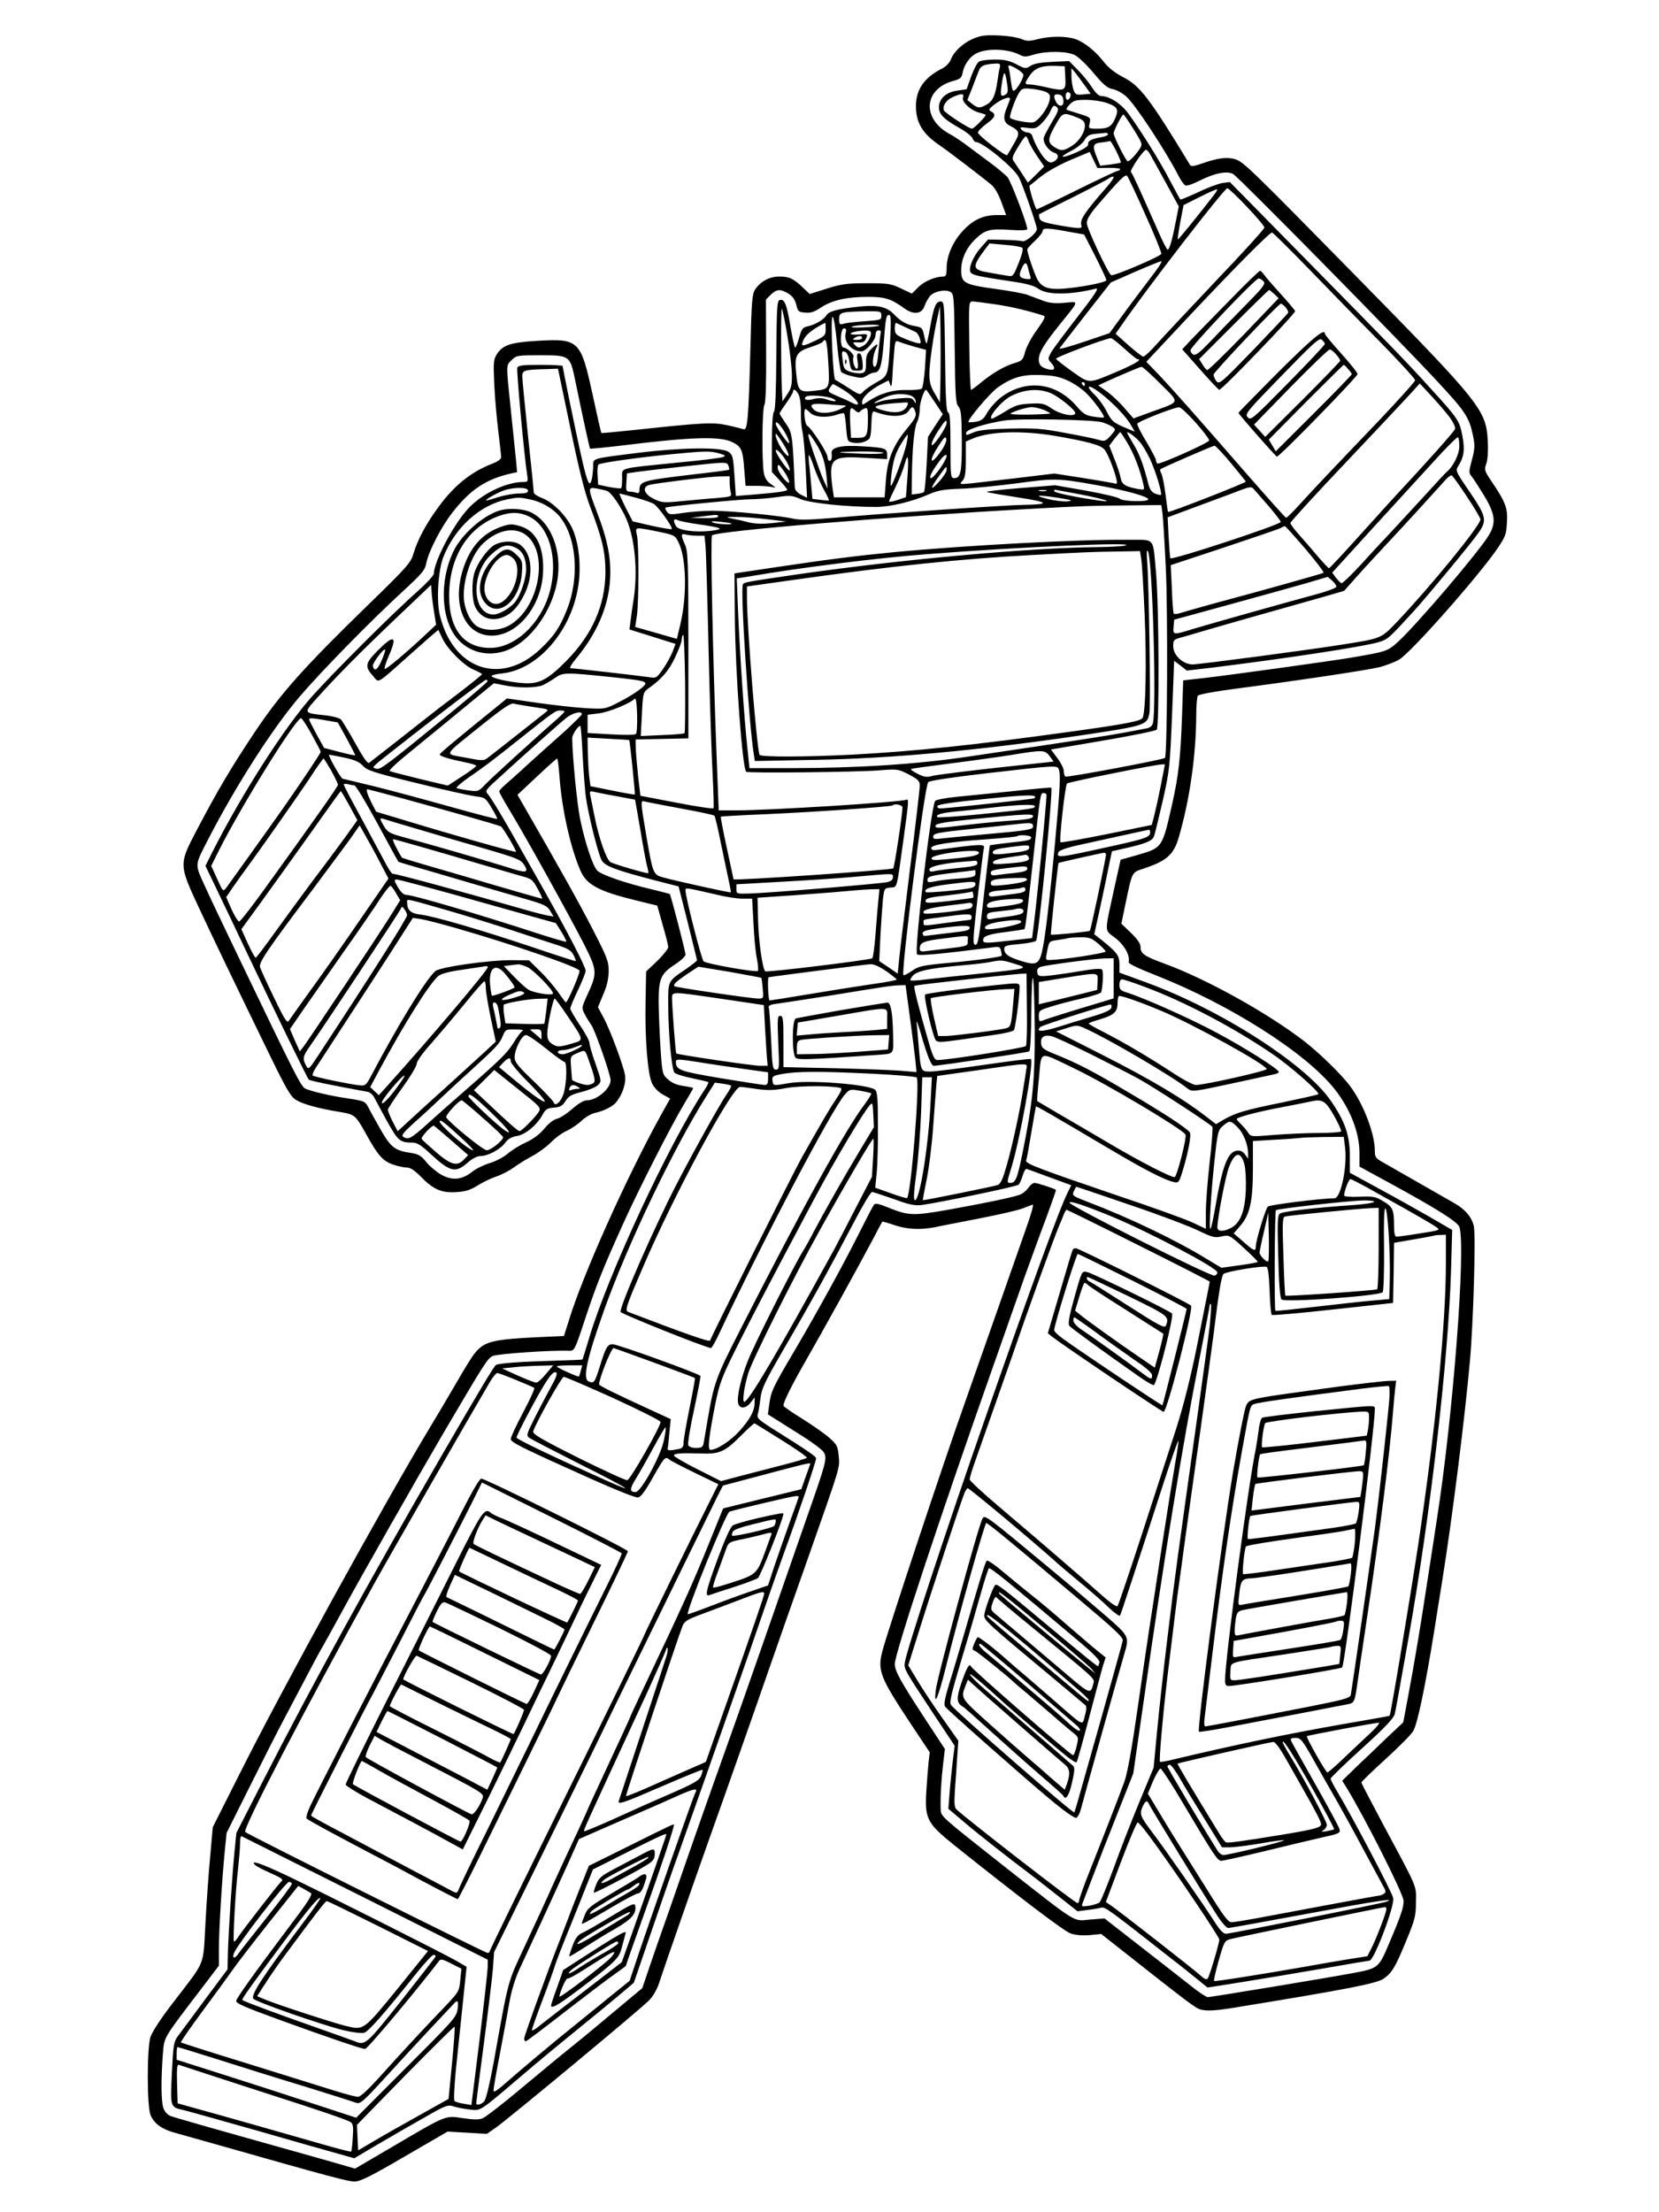 <?xml version="1.0" standalone="no"?>
<!DOCTYPE svg PUBLIC "-//W3C//DTD SVG 20010904//EN"
 "http://www.w3.org/TR/2001/REC-SVG-20010904/DTD/svg10.dtd">
<svg version="1.0" xmlns="http://www.w3.org/2000/svg"
 width="864pt" height="1152pt" viewBox="0 0 864 1152"
 preserveAspectRatio="xMidYMid meet">

<g transform="translate(0,1152) scale(0.1,-0.1)"
fill="#000000" stroke="none">
<path d="M5105 11331 c-70 -18 -134 -70 -154 -123 -6 -15 -25 -35 -43 -44 -94
-47 -137 -109 -138 -195 0 -88 35 -146 124 -206 40 -27 213 -159 269 -205 17
-14 37 -49 52 -90 l25 -68 -53 0 c-70 -1 -123 -27 -177 -87 -50 -56 -80 -127
-80 -190 0 -34 -4 -43 -17 -43 -42 0 -100 -25 -130 -55 l-34 -34 -57 27 c-52
25 -68 27 -177 27 -104 0 -132 -4 -209 -28 l-89 -28 -36 34 c-48 46 -71 57
-123 57 -50 0 -98 -26 -125 -67 -16 -24 -19 -62 -25 -308 -10 -373 -15 -428
-36 -420 -10 3 -48 13 -86 21 -75 16 -126 13 -481 -25 -93 -10 -171 -17 -173
-16 -2 2 -23 94 -47 206 -61 277 -70 287 -288 274 -137 -8 -179 -22 -209 -69
-18 -28 -19 -43 -14 -156 3 -69 13 -179 21 -245 8 -66 15 -127 15 -136 0 -10
-18 -23 -47 -34 -107 -41 -195 -111 -275 -219 -67 -90 -113 -175 -135 -250
-14 -47 -34 -70 -236 -266 -342 -333 -456 -462 -590 -662 -126 -189 -193 -303
-301 -508 -96 -184 -96 -180 16 -420 88 -188 185 -389 366 -761 84 -172 106
-210 134 -227 36 -22 115 -44 225 -62 80 -13 85 -17 137 -111 63 -114 89 -145
142 -163 26 -9 59 -16 73 -16 18 0 41 -15 71 -46 66 -68 110 -87 186 -82 48 3
74 11 112 35 27 17 71 38 98 47 27 9 67 30 89 46 22 16 65 43 95 59 31 16 75
48 99 72 23 24 61 51 84 61 23 11 58 34 77 53 19 18 51 36 70 40 43 9 91 33
108 54 34 41 54 102 47 143 -10 54 -79 240 -114 303 l-27 50 27 65 c20 45 28
82 29 122 0 51 -7 71 -85 222 -70 136 -161 299 -371 664 l-19 33 100 94 c55
52 103 94 106 95 4 0 9 -44 13 -97 12 -165 56 -364 108 -485 32 -75 95 -109
287 -156 l114 -28 28 -100 c16 -54 29 -106 29 -116 0 -9 -26 -41 -57 -72 l-58
-55 -3 -156 c-4 -192 11 -379 34 -427 10 -21 33 -45 55 -57 l39 -22 -46 -82
c-183 -331 -410 -838 -483 -1078 l-24 -76 -150 -7 c-184 -9 -241 -19 -283 -51
-32 -25 -46 -46 -159 -240 -32 -55 -77 -131 -101 -170 -240 -398 -781 -1381
-1000 -1820 l-136 -270 -13 -148 c-8 -81 -19 -239 -25 -350 -13 -233 4 -190
-166 -412 -68 -88 -112 -156 -121 -184 -18 -62 -18 -360 1 -405 18 -43 56 -72
119 -90 29 -8 142 -40 252 -71 563 -160 657 -185 691 -185 30 0 83 26 261 130
l224 130 102 -6 102 -6 48 33 c69 49 756 619 798 663 22 23 42 59 53 94 20 63
177 513 260 747 72 201 240 678 315 895 33 96 121 346 195 555 177 504 169
477 164 543 -5 51 -9 59 -49 95 -24 21 -88 66 -141 99 -54 33 -98 64 -98 68 0
20 44 108 118 237 86 150 271 484 347 628 26 50 48 91 50 93 1 2 30 -6 64 -18
66 -22 133 -25 208 -11 26 6 131 26 233 46 102 20 203 43 225 52 22 8 46 17
53 20 7 3 -7 -48 -34 -123 -25 -71 -94 -268 -154 -439 -60 -170 -132 -375
-160 -455 -114 -319 -408 -1205 -435 -1309 -26 -101 -11 -137 147 -376 l100
-150 -6 -50 c-3 -27 -8 -97 -12 -155 -8 -143 4 -165 151 -283 352 -281 565
-442 600 -455 26 -9 61 -12 100 -9 l60 6 165 -130 c225 -178 311 -244 337
-257 29 -16 81 -15 189 3 591 96 748 127 781 152 43 31 60 60 115 193 47 114
52 132 52 205 1 91 14 60 -178 418 -58 109 -106 201 -106 205 0 4 56 58 125
121 68 62 134 128 145 147 21 34 62 227 109 519 11 72 30 187 41 257 53 330
117 840 145 1148 18 198 31 648 21 703 -9 45 -44 89 -99 120 -23 13 -107 61
-187 107 -80 45 -164 94 -187 107 -39 21 -43 28 -43 61 0 89 -60 245 -130 338
-47 62 -154 166 -235 230 -190 147 -508 324 -725 404 -110 40 -130 54 -130 87
0 19 -15 41 -50 75 l-50 48 20 97 c37 176 33 169 93 189 122 40 160 73 186
164 57 195 90 426 91 640 0 47 4 90 8 97 4 7 90 23 207 38 314 41 674 95 740
111 33 9 79 26 101 39 62 36 410 430 512 578 42 62 47 75 50 136 5 75 -7 106
-80 214 -37 55 -39 60 -27 94 7 21 10 69 7 117 -8 161 -36 196 -684 856 -538
548 -587 596 -628 610 -44 14 -93 8 -175 -21 -44 -15 -58 -17 -64 -7 -206 340
-260 412 -347 456 -43 22 -77 49 -100 78 -44 57 -101 103 -148 120 -48 17
-134 17 -198 0 -44 -11 -56 -11 -85 1 -40 17 -171 26 -214 14z m205 -96 c23
-12 33 -12 75 1 65 19 168 18 211 -2 19 -9 63 -51 99 -94 52 -62 72 -79 100
-84 20 -4 51 -21 70 -38 46 -40 207 -285 274 -416 12 -24 28 -45 35 -48 8 -3
42 9 75 26 78 39 140 51 173 34 26 -14 865 -865 1070 -1087 139 -149 160 -182
179 -274 11 -53 10 -69 -5 -127 -16 -58 -17 -69 -4 -84 8 -9 36 -52 63 -96 62
-101 68 -147 30 -211 -48 -83 -381 -473 -474 -557 -55 -50 -60 -51 -246 -83
-115 -19 -626 -90 -766 -106 l-107 -12 -6 -186 c-8 -220 -18 -308 -51 -456
-53 -234 -50 -229 -187 -269 l-82 -23 -33 -149 c-52 -240 -53 -213 6 -259 48
-38 77 -90 69 -126 -2 -7 57 -35 142 -68 385 -152 781 -403 931 -593 82 -104
129 -226 129 -332 l0 -71 147 -80 c255 -139 367 -209 374 -236 33 -116 -34
-981 -116 -1509 -8 -52 -30 -198 -50 -325 -36 -238 -67 -425 -105 -627 l-22
-117 -82 -77 c-44 -43 -116 -111 -159 -152 l-77 -75 22 -35 c94 -153 298 -556
298 -591 0 -34 -14 -77 -76 -222 -53 -126 -56 -129 -184 -153 -138 -26 -744
-126 -760 -126 -8 0 -47 26 -87 58 -39 31 -157 123 -261 204 l-190 148 -75 -6
c-91 -8 -57 -29 -452 281 -323 255 -325 256 -326 292 -2 67 3 154 12 231 l10
84 -109 166 c-124 190 -152 241 -152 277 0 53 231 753 507 1535 63 179 138
393 167 475 30 83 79 219 111 303 31 84 56 154 54 156 -11 8 -97 36 -111 36
-8 0 -23 -11 -32 -25 -10 -14 -29 -31 -44 -36 -36 -14 -181 -44 -381 -80 -180
-31 -199 -30 -311 15 -44 18 -61 21 -68 13 -6 -7 -40 -73 -77 -147 -83 -165
-206 -390 -338 -615 -114 -193 -122 -211 -131 -280 l-7 -50 141 -89 c88 -54
146 -97 153 -113 14 -31 6 -59 -85 -318 -38 -110 -123 -353 -188 -540 -65
-187 -144 -412 -175 -500 -31 -88 -93 -261 -137 -385 -44 -124 -99 -281 -123
-350 -24 -69 -71 -204 -104 -300 -34 -96 -79 -224 -99 -284 l-37 -109 -90 -75
c-49 -41 -112 -94 -140 -117 -27 -23 -88 -73 -135 -111 -47 -37 -165 -135
-262 -216 -97 -82 -190 -153 -205 -159 -20 -8 -49 -7 -104 1 -90 14 -80 19
-372 -153 l-188 -110 -72 21 c-40 12 -162 46 -272 77 -464 130 -591 167 -617
176 -16 7 -31 23 -37 41 -12 34 -13 146 -3 278 8 96 -3 77 200 343 l92 121 0
86 c0 100 16 361 30 505 l10 100 115 230 c63 127 147 293 188 370 138 263 190
360 197 370 4 6 51 91 105 190 93 171 387 688 520 915 227 386 234 396 262
409 24 11 306 31 396 27 28 -1 30 1 82 159 59 179 93 265 196 493 82 183 257
526 323 635 25 42 46 78 46 80 0 3 -23 8 -51 12 -34 5 -61 16 -80 34 -29 25
-30 29 -39 161 -5 74 -9 182 -10 240 0 125 11 150 89 200 28 19 51 40 51 49 0
17 -77 312 -82 316 -2 1 -46 12 -98 25 -133 31 -260 75 -280 97 -23 24 -63
144 -89 269 -16 81 -40 323 -41 420 0 19 30 64 42 64 3 0 8 -66 12 -147 4 -82
12 -182 17 -223 12 -87 61 -286 81 -327 15 -32 70 -53 277 -107 l125 -32 48
-189 c26 -105 48 -193 48 -196 0 -3 -26 -23 -57 -45 -96 -65 -93 -60 -93 -181
0 -153 18 -345 33 -359 6 -7 48 -20 92 -29 44 -9 81 -18 84 -20 2 -3 -7 -22
-21 -42 -184 -279 -502 -963 -599 -1288 -18 -60 -34 -112 -35 -114 -2 -2 -70
-5 -151 -7 -178 -5 -285 -13 -300 -22 -11 -7 -85 -131 -280 -467 -375 -647
-672 -1188 -939 -1710 l-133 -260 -10 -100 c-12 -122 -30 -398 -34 -520 l-2
-90 -119 -160 c-65 -88 -129 -174 -141 -190 -20 -27 -23 -47 -30 -191 -8 -179
-9 -176 60 -192 22 -5 193 -53 380 -106 187 -54 378 -108 425 -121 l85 -24
115 68 c63 37 172 100 243 140 118 68 129 72 160 62 17 -6 55 -13 82 -16 60
-7 49 -14 265 170 84 72 216 181 294 244 78 63 176 144 219 180 l78 66 84 245
c46 135 115 335 155 445 163 459 377 1070 445 1270 21 61 64 184 97 275 79
216 168 479 168 495 0 11 -35 35 -240 164 -59 38 -69 48 -64 65 4 12 10 48 14
81 6 53 20 84 119 255 152 261 250 440 360 650 51 98 96 174 103 173 7 -1 58
-18 113 -37 81 -30 109 -35 145 -31 101 14 495 96 505 106 5 5 15 27 21 47 6
20 15 36 20 35 5 -1 59 -21 121 -44 l112 -41 -18 -37 c-41 -79 -196 -505 -430
-1176 -202 -578 -407 -1201 -418 -1269 -6 -37 -8 -34 154 -279 l105 -158 -11
-87 c-5 -48 -13 -122 -16 -164 l-6 -77 78 -66 c66 -57 249 -201 342 -270 15
-11 78 -60 140 -109 l113 -89 51 7 c29 3 61 9 72 12 20 5 38 -8 370 -269 50
-38 111 -88 137 -109 l47 -38 183 29 c101 16 289 48 418 70 129 23 238 41 242
41 24 0 131 283 124 325 -4 28 -215 428 -292 556 -19 31 -34 61 -34 67 0 5 74
77 164 158 121 110 165 157 170 179 6 27 18 92 71 392 114 640 208 1452 222
1918 l6 210 -124 72 c-68 39 -188 106 -266 148 l-143 78 0 91 c-1 105 -25 176
-98 282 -129 191 -575 477 -965 619 l-137 50 0 43 c0 46 -12 62 -93 127 l-38
30 35 160 c19 88 39 185 45 216 l12 56 57 13 c117 26 153 40 162 65 5 13 25
97 46 187 35 155 37 177 48 445 l11 282 33 -25 33 -26 137 16 c386 48 772 107
858 131 52 15 54 17 191 167 69 76 299 354 332 402 48 69 44 85 -61 238 -57
84 -58 88 -43 112 29 45 35 84 21 156 -14 78 -24 92 -160 241 -132 146 -179
194 -641 664 l-410 417 -38 -5 c-21 -3 -78 -24 -127 -48 -50 -23 -92 -40 -93
-38 -2 2 -26 47 -54 99 -51 99 -148 254 -216 348 -39 53 -98 91 -142 92 -13 0
-30 17 -48 45 -16 25 -49 66 -74 91 l-45 46 -88 -4 c-59 -3 -96 -9 -113 -21
-25 -16 -28 -16 -73 8 -37 19 -62 25 -114 25 -37 0 -73 -5 -83 -12 -9 -7 -27
-42 -40 -78 l-23 -65 -49 -7 c-58 -8 -95 -42 -95 -87 0 -36 26 -62 104 -106
36 -20 68 -45 71 -56 4 -10 12 -19 19 -19 34 0 197 -134 222 -183 20 -38 94
-250 94 -270 0 -20 -59 -69 -76 -63 -8 3 -51 6 -96 7 l-82 2 -38 -43 c-43 -48
-68 -114 -51 -131 13 -13 50 -20 208 -44 78 -11 119 -22 140 -37 47 -35 164
-35 303 -1 17 4 -6 -31 -97 -148 -66 -85 -128 -168 -138 -186 -16 -30 -16 -33
0 -51 26 -28 22 -43 -10 -36 -39 9 -53 23 -53 51 0 36 25 78 109 183 105 130
102 120 24 113 -50 -4 -80 -1 -113 12 -25 9 -61 23 -80 30 -19 7 -96 21 -169
31 -161 22 -176 31 -175 101 1 57 28 115 76 160 48 46 74 53 177 46 60 -4 91
-2 91 4 0 27 -86 251 -103 271 -12 12 -49 44 -84 70 -35 26 -90 67 -121 90
-31 24 -73 52 -92 62 -151 79 -141 237 16 279 36 10 43 16 48 45 7 38 37 81
69 97 53 29 165 26 227 -6z m-103 -67 c-4 -13 -9 -43 -12 -68 -11 -76 -24
-105 -54 -123 -37 -22 -50 -21 -79 3 l-24 19 27 68 c14 38 30 78 35 90 9 21
29 29 84 32 24 1 27 -2 23 -21z m91 -8 c17 -11 32 -24 32 -30 0 -16 -27 -65
-43 -78 -12 -11 -16 -4 -22 44 -4 32 -9 63 -12 71 -7 18 6 16 45 -7z m250 -43
c4 -70 -2 -73 -92 -53 -37 9 -78 16 -92 16 -30 0 -30 5 -1 47 26 39 62 52 132
50 l50 -2 3 -58z m102 -43 l30 -42 -40 -4 c-36 -3 -40 -1 -50 26 -5 16 -10 47
-10 70 l0 41 21 -25 c11 -14 33 -44 49 -66z m-411 -45 c-26 -16 -30 -9 -24 39
12 85 18 91 28 28 8 -46 7 -60 -4 -67z m211 11 c18 -10 21 -18 16 -42 -8 -42
-57 -107 -85 -115 -22 -5 -108 11 -120 23 -7 7 27 102 47 132 14 22 21 24 68
19 29 -3 62 -11 74 -17z m123 -6 c8 -8 -3 -34 -14 -34 -5 0 -9 9 -9 20 0 19
11 26 23 14z m-558 -23 c-7 -22 42 -67 83 -77 15 -4 30 -9 35 -11 7 -4 -60
-73 -71 -73 -16 0 -141 82 -146 95 -9 24 12 55 47 70 45 20 60 19 52 -4z m523
-13 c4 -33 -21 -39 -38 -9 -16 30 -12 43 13 39 16 -2 23 -11 25 -30z m-278 7
c0 -3 -7 -22 -15 -42 -23 -54 -19 -80 13 -97 54 -28 56 -38 21 -97 -17 -30
-32 -55 -34 -57 -7 -8 -154 105 -152 118 1 8 21 28 44 45 46 33 52 49 26 64
-16 8 -15 12 11 33 40 32 86 49 86 33z m504 -21 c55 -19 63 -33 46 -75 -20
-48 -37 -59 -92 -59 -50 0 -50 0 -43 29 6 28 4 30 -47 46 -29 9 -59 19 -67 21
-11 3 -9 10 9 29 20 21 32 25 85 25 34 0 83 -7 109 -16z m-257 -25 c8 -8 0
-28 -27 -72 -20 -34 -40 -71 -44 -83 -7 -24 23 -69 54 -79 26 -8 25 -31 -1
-46 -17 -9 -25 -7 -44 11 -22 21 -58 84 -69 123 -3 9 -14 17 -24 17 -11 0 -25
7 -32 15 -11 13 -7 14 31 9 40 -5 47 -3 75 25 17 17 37 45 44 61 13 32 20 36
37 19z m110 -54 c25 -11 33 -20 33 -39 0 -35 -28 -79 -65 -104 -45 -29 -60
-30 -95 -7 -36 24 -35 42 12 123 33 58 37 59 115 27z m288 -60 c44 -71 46 -77
32 -98 -24 -36 -54 -67 -64 -67 -8 0 -73 128 -73 145 0 16 45 102 51 99 4 -2
28 -38 54 -79z m-135 -25 c0 -5 -17 -12 -37 -15 -48 -8 -69 -19 -66 -37 2 -8
-22 -24 -62 -42 -79 -34 -98 -28 -25 9 29 15 59 39 68 55 13 23 25 30 57 33
22 2 46 4 53 5 6 1 12 -2 12 -8z m-414 -32 c3 -13 23 -48 44 -79 l38 -56 -42
-42 -43 -42 -31 48 c-17 26 -37 55 -43 64 -10 13 -6 27 22 72 18 32 37 57 41
57 4 0 10 -10 14 -22z m481 -114 c-2 -3 -27 -7 -56 -11 l-51 -6 -15 37 c-28
67 -25 79 20 84 22 2 42 6 45 8 2 3 17 -20 33 -52 15 -31 26 -58 24 -60z m149
49 c6 -10 43 -77 82 -148 l71 -130 -14 -71 c-19 -99 -34 -154 -44 -154 -4 0
-26 42 -48 93 -108 244 -135 303 -143 311 -8 8 65 116 79 116 3 0 11 -8 17
-17z m-209 -77 c34 0 60 -3 57 -8 -3 -4 -9 -8 -14 -8 -5 0 -101 -45 -212 -100
-111 -55 -205 -100 -209 -100 -7 0 -43 120 -37 124 2 0 27 21 57 45 30 25 96
62 154 87 l102 43 20 -42 20 -42 62 1z m188 -244 c48 -106 85 -198 83 -204 -5
-14 -250 -118 -261 -111 -17 10 -127 245 -127 271 0 21 17 49 64 103 107 124
136 153 146 143 5 -5 48 -96 95 -202z m-207 137 c-112 -128 -136 -165 -126
-195 5 -16 -14 -15 -114 2 -78 14 -99 21 -104 36 -3 11 -4 21 -2 22 1 2 82 42
178 90 96 48 179 92 185 97 5 5 15 9 23 9 8 0 -10 -27 -40 -61z m566 -32 c-88
-114 -188 -237 -190 -234 -2 2 4 43 13 91 l17 88 86 43 c47 24 87 41 89 39 2
-1 -5 -14 -15 -27z m169 -63 c51 -53 92 -102 92 -109 0 -7 -113 -132 -251
-276 -137 -145 -277 -294 -310 -331 -32 -36 -64 -66 -70 -65 -7 1 -42 28 -78
60 l-66 59 32 46 c124 181 534 712 550 712 5 0 51 -43 101 -96z m-932 -130
l85 -15 60 -117 c32 -64 58 -119 56 -122 -4 -9 -95 -29 -182 -39 -113 -14
-153 -3 -179 47 -17 34 -51 135 -51 153 0 5 18 25 40 45 22 21 40 43 40 51 0
17 26 17 131 -3z m1254 -193 c99 -102 264 -272 368 -377 103 -105 187 -197
187 -204 0 -7 -87 -103 -192 -214 -248 -259 -319 -334 -404 -427 -38 -42 -72
-76 -76 -75 -4 0 -93 100 -199 221 -277 318 -395 451 -466 526 l-63 65 192
205 c261 278 450 469 463 468 5 -1 91 -86 190 -188z m-1491 109 c6 -6 -2 -37
-19 -80 -28 -70 -30 -71 -59 -66 -17 3 -61 10 -98 17 -85 14 -87 28 -20 118
l25 33 81 -7 c45 -3 85 -11 90 -15z m668 -157 c-37 -49 -101 -133 -141 -188
l-73 -100 -133 -45 c-74 -25 -131 -41 -127 -34 4 6 66 86 137 177 l130 166
125 55 c69 30 131 55 138 56 7 0 -18 -39 -56 -87z m-639 55 c3 -13 8 -32 12
-44 6 -18 3 -20 -24 -16 -33 5 -38 17 -19 57 14 31 24 32 31 3z m-1247 -137
c22 -14 34 -31 41 -58 8 -35 12 -38 46 -41 29 -3 49 4 83 27 58 38 135 55 244
55 90 0 121 -10 190 -60 48 -35 91 -30 105 13 6 17 19 40 28 51 22 25 80 37
106 22 19 -10 20 -23 23 -294 3 -247 5 -286 19 -302 14 -16 17 -45 18 -177 1
-165 -6 -197 -39 -197 -19 0 -20 8 -20 169 0 127 -3 170 -12 173 -10 4 -14 73
-16 291 -4 276 -4 287 -23 287 -25 0 -35 -24 -54 -129 -8 -47 -17 -86 -19 -89
-3 -2 -8 16 -13 39 -8 40 -12 44 -43 50 -47 7 -79 25 -116 64 -40 41 -91 50
-208 35 -96 -12 -130 -22 -143 -43 -12 -21 -60 -49 -95 -56 -28 -6 -33 -13
-46 -59 -8 -28 -17 -52 -21 -52 -3 0 -14 48 -24 106 -19 118 -30 147 -55 142
-15 -3 -17 -30 -19 -287 -1 -186 -5 -287 -12 -294 -7 -7 -11 -68 -11 -163 l0
-152 40 -43 c22 -24 40 -46 40 -50 0 -7 -58 -15 -181 -25 l-87 -7 -7 107 c-7
100 -9 108 -33 124 -38 24 -240 22 -467 -6 -254 -32 -235 -26 -236 -75 -1 -23
-4 -53 -8 -66 -15 -55 -30 0 -116 416 -19 94 -35 174 -35 177 0 3 -52 6 -115
6 -94 0 -117 -3 -121 -15 -5 -13 37 -471 52 -562 5 -31 3 -33 -23 -33 -90 -1
-217 -63 -288 -142 -77 -86 -173 -269 -176 -336 0 -9 -39 -51 -85 -92 -120
-105 -431 -415 -545 -542 -145 -161 -369 -511 -523 -815 l-36 -72 71 -148 c39
-81 106 -222 149 -313 132 -278 310 -644 318 -652 6 -6 117 -29 308 -64 11 -2
27 -16 34 -31 8 -16 38 -71 67 -124 56 -100 66 -109 130 -109 25 0 46 -13 95
-59 102 -94 130 -101 193 -46 25 22 50 35 68 35 38 0 102 34 128 69 15 20 33
31 60 35 45 7 105 57 134 110 16 30 25 35 59 38 33 2 45 9 61 34 16 26 32 35
85 48 36 9 73 25 84 35 19 19 19 21 -12 110 -18 49 -32 99 -32 109 0 11 -22
53 -50 93 -27 41 -50 80 -50 87 0 7 18 50 40 96 22 46 40 91 40 101 0 20 -88
190 -217 420 -47 83 -108 191 -136 240 -76 136 -138 238 -156 259 -15 17 -13
21 44 73 143 131 333 300 366 326 35 26 79 36 79 18 0 -5 -42 -46 -92 -92 -51
-45 -133 -119 -183 -164 -49 -46 -105 -95 -122 -110 -18 -15 -33 -31 -33 -37
0 -5 27 -53 59 -106 77 -126 297 -523 379 -682 73 -144 74 -155 22 -268 -31
-69 -32 -70 -15 -103 10 -19 26 -45 36 -59 19 -28 99 -257 99 -285 0 -44 -72
-105 -124 -105 -16 0 -45 -17 -76 -45 -29 -25 -64 -48 -80 -51 -16 -4 -43 -24
-65 -51 -24 -29 -58 -55 -94 -71 -31 -14 -74 -40 -96 -59 -22 -19 -64 -41 -95
-50 -30 -9 -71 -29 -91 -45 -53 -43 -106 -47 -163 -14 -25 15 -60 44 -77 66
-26 32 -40 40 -78 46 -84 12 -105 28 -159 122 -27 48 -57 101 -65 118 -15 28
-21 31 -99 43 -91 13 -190 36 -226 51 -24 10 -47 56 -354 695 -72 149 -150
314 -174 367 -50 111 -50 100 18 233 145 282 339 585 481 750 111 130 363 387
530 541 107 99 120 113 128 155 13 61 77 185 133 257 93 121 176 177 310 207
l29 6 -6 67 c-4 37 -16 154 -27 261 -25 240 -25 227 5 256 23 24 30 25 149 25
153 0 155 -2 181 -128 42 -203 75 -355 78 -358 2 -2 73 5 158 15 371 46 522
51 586 17 44 -22 52 -40 59 -140 l7 -86 56 0 c31 0 67 -3 81 -6 24 -6 23 -5
-5 15 -21 14 -32 32 -37 58 -11 62 -9 332 3 355 7 13 10 111 9 284 l-1 264 25
25 c30 30 51 31 92 6z m1079 -56 c82 -12 178 -35 253 -60 8 -3 -5 -28 -37 -72
-28 -37 -55 -89 -62 -114 -11 -43 -16 -48 -53 -59 -53 -15 -119 -54 -177 -102
-25 -21 -48 -38 -52 -38 -3 0 -8 104 -9 230 -3 224 -3 230 17 230 11 0 65 -7
120 -15z m-1085 -160 c12 -71 23 -162 24 -201 1 -60 -3 -76 -24 -107 l-25 -37
-2 38 c-6 100 -7 450 -1 444 3 -4 16 -65 28 -137z m798 -222 l-3 -128 -27 46
c-21 35 -28 59 -28 100 0 56 21 203 43 299 l12 55 3 -122 c1 -67 1 -179 0
-250z m-308 323 c0 -22 -4 -23 -87 -29 -49 -3 -98 -9 -110 -13 -20 -6 -23 -3
-23 24 0 36 8 38 138 41 80 1 82 0 82 -23z m46 -123 c-10 -191 -10 -189 -71
-224 -29 -16 -60 -38 -69 -48 -17 -19 -19 -19 -77 19 -33 21 -64 40 -69 42
-12 4 -26 328 -14 328 6 0 16 -62 23 -137 7 -76 17 -143 22 -150 6 -6 32 -17
60 -23 42 -10 53 -10 74 4 13 9 31 16 38 16 29 0 39 32 49 152 11 138 13 148
29 148 9 0 10 -33 5 -127z m-336 53 c0 -32 -4 -36 -54 -60 -72 -34 -79 -33
-60 7 13 27 54 58 112 86 1 0 2 -14 2 -33z m415 10 c22 -10 47 -22 54 -25 8
-4 18 -20 22 -35 7 -26 6 -27 -19 -21 -15 3 -46 15 -69 25 -38 16 -43 23 -43
50 0 18 3 30 8 28 4 -2 25 -12 47 -22z m-137 8 c-3 -3 -41 -7 -84 -9 -49 -2
-70 0 -54 5 28 9 146 13 138 4z m-174 -40 c-11 -45 32 -94 82 -94 24 0 74 59
74 86 0 15 6 24 16 24 10 0 14 -6 10 -17 -2 -10 -7 -53 -11 -95 -5 -56 -11
-78 -20 -78 -15 0 -10 59 6 92 16 31 9 32 -21 3 -25 -24 -30 -37 -30 -76 0
-39 -3 -48 -21 -52 -12 -3 -38 0 -58 6 -33 11 -37 16 -42 57 -7 50 -6 55 14
47 8 -3 18 -26 21 -51 7 -44 9 -46 39 -46 32 0 32 0 29 45 -3 30 -9 45 -18 45
-11 0 -13 -9 -8 -40 4 -25 3 -40 -4 -40 -12 0 -25 47 -17 61 7 11 -33 48 -52
49 -20 0 -17 100 2 100 12 0 14 -7 9 -26z m128 10 c13 -12 -10 -60 -35 -74
-24 -13 -28 -13 -43 2 -15 15 -14 16 16 15 25 -2 34 3 41 22 9 22 8 23 -36 19
-25 -2 -45 0 -45 4 0 12 91 23 102 12z m-42 -34 c0 -5 -12 -10 -27 -10 -22 0
-25 2 -13 10 20 13 40 13 40 0z m1365 -55 c33 -30 63 -54 68 -55 28 -1 -8 -23
-100 -63 -159 -67 -146 -67 -241 0 -45 32 -82 61 -82 65 0 9 256 105 285 107
6 1 37 -24 70 -54z m-1542 -63 c9 -149 9 -148 -71 -157 -81 -9 -87 -3 -96 96
-9 89 2 108 77 132 31 10 59 22 62 27 16 25 22 2 28 -98z m451 72 l59 -16 -6
-96 c-4 -53 -11 -100 -16 -105 -6 -6 -42 -9 -80 -8 -72 2 -141 -19 -203 -61
-28 -19 -28 -19 -28 0 0 23 45 64 100 92 l38 19 8 -22 c6 -16 8 -8 11 33 1 30
5 87 9 127 5 69 6 71 27 63 12 -5 49 -17 81 -26z m1280 -193 c102 -103 107
-90 -48 -146 l-93 -34 -47 54 c-25 30 -66 68 -91 86 l-45 32 27 13 c80 37 189
83 198 84 6 0 50 -40 99 -89z m-3074 -228 c45 -216 75 -338 102 -408 65 -170
81 -240 81 -345 -1 -171 -68 -324 -203 -461 -100 -101 -143 -123 -230 -116
-75 6 -160 26 -160 37 0 4 24 10 54 13 201 21 385 250 403 503 7 97 -9 200
-42 263 -32 62 -98 127 -151 147 -24 9 -44 22 -44 29 0 6 -13 138 -30 293 -16
155 -30 295 -30 312 0 32 9 35 131 38 l55 2 64 -307z m2591 245 c32 -14 75
-44 98 -67 41 -41 97 -119 90 -125 -2 -2 -26 0 -52 4 -42 6 -55 14 -93 58
-107 122 -263 139 -391 43 -26 -20 -58 -56 -71 -79 -18 -33 -30 -43 -58 -48
-19 -3 -37 -4 -40 -2 -9 9 113 153 153 181 75 52 129 68 223 64 66 -2 98 -9
141 -29z m89 -18 c0 -5 -2 -10 -4 -10 -3 0 -8 5 -11 10 -3 6 -1 10 4 10 6 0
11 -4 11 -10z m-1266 -25 c74 -43 119 -107 50 -71 -16 9 -51 24 -77 35 -44 19
-47 22 -35 41 7 11 14 20 16 20 2 0 23 -11 46 -25z m3172 -157 c14 -20 24 -43
22 -51 -2 -12 -138 -164 -336 -377 -13 -14 -89 -98 -169 -187 -81 -90 -149
-163 -152 -162 -3 0 -31 30 -61 65 -30 36 -74 87 -97 112 -23 26 -42 52 -43
58 0 6 125 143 278 304 152 161 304 322 337 358 l59 65 69 -74 c37 -41 80 -91
93 -111z m-1758 77 c37 -35 77 -82 89 -104 l23 -39 -60 25 c-52 23 -62 32 -86
79 -14 29 -42 67 -60 85 -19 18 -34 37 -34 41 0 18 63 -25 128 -87z m-1638 48
c7 -16 12 -56 11 -91 -1 -34 3 -79 8 -100 5 -20 13 -106 17 -190 l7 -154 -32
16 c-20 11 -31 24 -32 39 -11 270 -13 284 -47 332 -17 25 -32 48 -32 52 0 3
16 28 35 54 19 27 35 54 35 59 0 20 17 10 30 -17z m708 -37 l42 -63 -39 -59
-38 -59 -7 -140 c-4 -77 -10 -143 -14 -147 -4 -4 -20 -8 -36 -10 l-28 -3 1 95
c2 146 12 252 27 282 8 15 14 45 14 68 0 34 22 100 33 100 2 0 22 -29 45 -64z
m608 45 c43 -20 124 -86 124 -102 0 -22 -77 -8 -120 22 -42 28 -50 30 -115 27
-60 -3 -79 -9 -130 -41 -33 -20 -64 -37 -68 -37 -28 0 47 91 97 117 72 37 149
42 212 14z m-736 -10 c14 -4 26 -16 28 -26 3 -19 2 -19 -8 -2 -10 16 -21 17
-83 12 -39 -4 -81 -11 -94 -16 -45 -17 -38 -7 12 16 50 24 98 29 145 16z
m-405 -16 c36 -16 11 -20 -33 -4 -21 7 -42 7 -66 1 -33 -10 -54 -3 -39 12 11
11 107 5 138 -9z m390 -37 c-13 -32 -51 -42 -110 -29 -30 7 -55 16 -55 21 0 9
50 18 125 22 49 4 47 4 40 -14z m-336 1 c24 -1 22 -2 -14 -20 -53 -25 -117
-25 -139 0 -23 26 -7 32 68 26 32 -3 71 -5 85 -6z m89 -33 c4 6 15 13 25 17
15 6 17 -1 17 -51 0 -91 -6 -102 -50 -102 l-38 0 -4 70 c-4 87 -1 96 24 74 12
-12 22 -14 26 -8z m286 8 c11 -28 7 -38 -39 -94 -73 -88 -103 -160 -111 -268
l-7 -92 -132 0 -132 0 -7 46 c-21 157 -8 170 164 160 l120 -7 0 25 c0 31 -12
35 -130 42 -107 7 -162 -5 -159 -35 3 -28 -1 -41 -11 -41 -5 0 -10 9 -10 19 0
22 -84 152 -106 164 -13 7 -21 87 -9 87 3 0 14 -9 25 -20 23 -23 87 -27 139
-9 18 6 34 9 37 6 3 -2 8 -37 11 -76 6 -70 6 -71 39 -77 19 -3 44 0 61 8 26
12 28 17 31 86 2 63 5 73 19 68 79 -31 155 -28 176 5 14 23 23 24 31 3z m671
2 c19 -8 35 -17 35 -19 0 -2 -48 -5 -107 -6 -59 -1 -104 1 -101 5 12 11 83 33
111 34 15 0 43 -7 62 -14z m793 -68 c40 -45 71 -86 69 -92 -5 -14 -258 -126
-269 -120 -4 3 -8 11 -8 18 0 7 -23 50 -50 96 -28 45 -49 88 -47 94 4 11 188
84 217 85 9 1 48 -36 88 -81z m-488 3 c20 -6 44 -17 54 -24 18 -13 17 -15 -10
-46 -27 -29 -31 -31 -64 -21 -19 6 -98 22 -175 36 -121 23 -160 25 -290 22
-111 -3 -160 -8 -188 -21 -35 -15 -38 -15 -35 0 3 17 97 47 198 63 74 12 466
5 510 -9z m-810 -4 c0 -23 -75 -132 -78 -113 -2 9 13 41 33 71 37 57 45 64 45
42z m-847 -41 c15 -24 27 -51 27 -62 0 -17 -69 81 -70 99 0 18 17 3 43 -37z
m1413 -26 c172 -30 237 -48 256 -71 17 -20 49 -100 62 -153 6 -26 5 -28 -16
-22 -13 3 -87 16 -165 28 l-142 22 -183 -22 c-101 -12 -212 -25 -248 -29 -64
-6 -65 -6 -47 14 13 16 17 38 17 112 l0 92 38 16 c89 37 256 42 428 13z m378
-41 c33 -56 64 -137 81 -213 6 -28 6 -28 -31 -22 -66 13 -81 23 -88 58 -3 18
-18 63 -33 100 l-26 67 27 36 c15 19 29 35 30 35 2 0 20 -27 40 -61z m58 14
c15 -15 40 -57 57 -93 29 -62 65 -180 57 -187 -2 -2 -15 1 -29 6 -19 8 -29 21
-37 53 -26 100 -45 153 -77 205 -18 30 -33 57 -33 60 0 9 37 -17 62 -44z
m-1853 -14 c38 -61 37 -87 -1 -37 -24 32 -47 88 -36 88 3 0 19 -23 37 -51z
m169 4 c36 -58 49 -99 57 -178 l5 -60 -21 45 c-20 44 -79 216 -79 232 0 16 9
7 38 -39z m472 -9 c-14 -59 -72 -214 -80 -214 -3 0 -1 36 5 79 9 60 21 94 45
135 19 31 35 54 37 52 2 -2 -1 -25 -7 -52z m173 -44 c-51 -69 -56 -39 -6 37
31 48 38 54 41 36 2 -14 -11 -41 -35 -73z m2707 36 c0 -41 -30 -102 -63 -131
-7 -5 -57 -59 -112 -120 -55 -60 -130 -141 -166 -180 -36 -38 -111 -118 -165
-178 -54 -59 -103 -106 -108 -104 -5 2 -18 15 -29 29 l-19 26 203 223 c112
122 258 282 324 354 66 73 123 130 128 128 4 -2 7 -24 7 -47z m-1190 -87 c41
-49 76 -93 78 -97 2 -6 -399 -163 -405 -158 -1 1 -7 41 -13 90 -6 49 -16 98
-21 108 -6 11 -9 22 -6 24 8 8 272 122 282 123 6 0 44 -41 85 -90z m-2309 -1
c11 -21 15 -38 10 -38 -10 0 -71 88 -71 103 0 18 42 -27 61 -65z m-356 51 c34
-10 37 -13 20 -19 -11 -5 -117 -18 -236 -29 -315 -32 -289 -24 -289 -81 0 -26
-2 -49 -5 -52 -3 -3 -31 0 -63 6 l-57 12 -3 48 c-2 27 0 52 5 57 10 9 200 36
383 54 177 17 198 17 245 4z m855 3 c0 -5 -48 -7 -107 -5 -153 6 -159 10 -15
12 67 0 122 -3 122 -7z m319 -44 c-19 -36 -60 -88 -70 -88 -13 0 1 31 40 84
34 48 55 50 30 4z m-680 -30 c12 -35 35 -87 51 -117 17 -30 29 -56 27 -57 -1
-1 -21 0 -44 3 l-42 5 -6 67 c-3 36 -8 87 -11 114 -3 26 -4 47 -1 47 3 0 15
-28 26 -62z m486 -64 l-7 -93 -44 -15 c-24 -8 -44 -11 -44 -7 0 4 16 39 35 77
19 39 40 92 47 119 17 64 22 34 13 -81z m-928 50 c-1 -2 -83 -13 -182 -24
-275 -33 -284 -35 -285 -84 0 -12 -5 -16 -16 -12 -9 3 -25 6 -35 6 -18 0 -20
6 -17 48 l3 47 55 8 c30 4 147 18 260 30 201 22 205 22 213 3 4 -10 6 -20 4
-22z m288 -11 c14 -21 25 -44 25 -53 -1 -21 -59 50 -60 73 0 25 6 21 35 -20z
m845 10 c0 -10 -18 -38 -41 -63 -47 -52 -46 -33 3 33 38 53 38 53 38 30z
m2710 -140 c39 -58 70 -111 70 -118 0 -31 -260 -350 -437 -536 -81 -84 -77
-83 -278 -115 -189 -30 -750 -104 -785 -104 -50 1 -100 48 -100 95 0 34 2 35
58 50 31 9 93 27 137 40 44 13 170 49 280 80 110 31 248 70 308 87 l107 31 72
81 c40 45 107 117 148 161 96 102 257 279 300 327 17 21 36 35 41 32 5 -3 41
-53 79 -111z m-3840 75 c0 -18 3 -42 6 -54 5 -20 1 -21 -78 -28 -46 -3 -127
-11 -181 -16 -91 -9 -101 -8 -142 12 -52 25 -63 63 -22 73 41 10 311 43 365
44 l52 1 0 -32z m1910 -14 c152 -27 270 -60 270 -74 0 -15 -131 -12 -149 3 -9
8 -88 26 -176 42 l-160 28 -185 -15 c-102 -8 -178 -17 -170 -20 8 -4 83 -16
165 -29 158 -24 167 -36 30 -38 -93 -1 -765 -47 -984 -67 -129 -11 -186 -13
-220 -5 -71 16 -324 41 -418 41 -46 0 -116 -5 -155 -11 -66 -10 -73 -10 -85 7
-8 10 -10 20 -6 21 27 8 390 43 440 43 34 0 96 5 138 11 69 10 79 10 124 -10
50 -21 237 -41 394 -41 73 0 189 28 277 67 44 19 76 25 165 28 61 2 191 15
290 28 196 27 214 27 415 -9z m894 -106 c36 -42 66 -81 66 -86 0 -14 -571
-202 -575 -189 -2 7 -6 57 -9 113 l-5 100 172 64 c95 35 192 71 217 81 34 13
48 14 56 6 6 -7 41 -47 78 -89z m-3854 77 c0 -11 -12 -15 -48 -15 -27 0 -75
-9 -108 -19 -32 -11 -60 -18 -62 -17 -5 6 67 45 101 55 54 15 117 13 117 -4z
m410 -1 c23 -7 75 -83 104 -151 43 -104 58 -270 36 -413 -6 -36 -13 -86 -16
-111 l-6 -47 48 -15 c27 -8 81 -25 121 -38 l71 -22 -16 -43 c-10 -23 -32 -64
-50 -89 -33 -47 -34 -47 -75 -41 -48 7 -385 46 -405 46 -8 0 3 20 26 48 109
130 171 273 179 413 7 107 -12 206 -67 349 -50 132 -50 134 -2 126 20 -4 44
-9 52 -12z m2288 -1 c-10 -2 -26 -2 -35 0 -10 3 -2 5 17 5 19 0 27 -2 18 -5z
m175 -17 c123 -23 191 -46 97 -32 -109 15 -230 40 -230 48 0 4 1 8 3 8 1 0 60
-11 130 -24z m-2315 -17 c42 -11 86 -26 98 -34 23 -15 100 -122 92 -130 -2 -3
-49 5 -104 17 l-99 23 -37 72 c-20 40 -34 73 -32 73 2 0 39 -9 82 -21z m2212
-3 c64 -10 70 -13 40 -17 -19 -2 -66 3 -105 13 -83 20 -44 22 65 4z m-2758 -7
c56 -12 109 -42 145 -80 95 -104 115 -325 43 -500 -35 -88 -67 -134 -136 -199
-205 -194 -457 -107 -524 179 -18 77 -8 231 19 301 62 155 191 271 334 300 59
11 60 11 119 -1z m3292 -71 c3 -24 11 -149 17 -278 12 -236 8 -984 -4 -997
-10 -9 -509 -103 -519 -97 -4 3 -8 16 -8 29 0 13 -15 43 -34 68 l-33 44 270
46 c148 25 275 51 281 57 14 14 12 635 -3 810 -18 198 -1 178 -144 179 -249 3
-849 -29 -1217 -64 -197 -19 -339 -37 -615 -78 l-220 -33 2 -234 c3 -290 39
-780 59 -799 8 -8 565 -2 689 7 98 8 101 8 158 -21 49 -26 57 -34 57 -58 0
-16 -22 -208 -50 -427 -27 -218 -53 -432 -57 -474 l-8 -78 -48 33 -48 32 6
130 c4 72 10 157 13 190 7 59 8 60 39 63 37 4 31 -19 68 249 29 211 29 214 13
208 -38 -13 -712 -55 -884 -55 l-91 0 -12 308 c-18 472 -32 1115 -23 1124 23
23 931 98 1657 138 289 16 302 16 501 18 l182 2 6 -42z m-2314 -18 c0 -6 -30
-9 -72 -8 l-73 1 55 7 c86 11 90 11 90 0z m255 -14 l100 -12 -72 -8 c-47 -5
-89 -4 -120 3 -27 7 -66 16 -88 20 -39 9 -38 9 20 9 33 0 105 -5 160 -12z
m-360 -26 c126 -18 141 -25 70 -34 -84 -10 -173 2 -185 25 -16 28 -12 41 8 31
9 -5 58 -15 107 -22z m174 4 c10 -9 -85 -3 -99 6 -10 6 3 7 40 3 30 -3 57 -7
59 -9z m2990 -133 c56 -66 98 -122 94 -124 -9 -5 -328 -95 -558 -156 -82 -23
-165 -46 -183 -52 -19 -6 -36 -8 -39 -5 -3 2 -8 61 -10 129 l-6 124 278 92
c153 51 285 96 294 101 9 5 19 10 22 10 4 0 52 -54 108 -119z m-3374 91 c87
-18 91 -20 108 -55 42 -83 46 -281 9 -433 l-17 -71 -108 31 -109 31 9 60 c10
76 11 368 0 418 -9 44 -14 43 108 19z m207 -22 l37 0 5 -52 c3 -29 10 -269 16
-533 6 -264 16 -558 21 -653 5 -95 7 -177 5 -181 -3 -4 -90 9 -193 29 l-188
36 -12 104 c-6 58 -12 124 -12 147 l-1 42 138 3 137 3 0 485 c0 438 -2 489
-18 524 -22 51 -22 60 6 52 12 -3 39 -6 59 -6z m2228 -51 c-14 -4 -77 -7 -140
-8 -353 -3 -1033 -65 -1560 -141 -275 -40 -284 -42 -291 -53 -15 -21 32 -740
57 -886 l5 -34 312 6 c400 7 852 49 1383 127 340 51 348 53 360 116 7 39 -2
682 -12 794 -3 42 -2 60 4 50 24 -37 46 -822 26 -897 -5 -16 -16 -24 -43 -28
-20 -4 -70 -13 -111 -21 -88 -16 -220 -37 -800 -123 -273 -41 -583 -61 -936
-61 l-211 0 -11 108 c-16 146 -39 489 -48 703 l-7 177 64 10 c266 46 663 96
924 116 482 38 1105 65 1035 45z m83 -66 c4 -20 12 -152 18 -292 11 -246 6
-513 -11 -540 -9 -16 -91 -32 -366 -70 -518 -72 -815 -103 -1149 -121 -235
-12 -472 -13 -479 -1 -14 22 -66 666 -66 819 l0 58 263 37 c490 69 851 107
1227 127 283 15 303 16 436 18 l121 2 6 -37z m1017 -148 c0 -6 -46 -24 -102
-39 -145 -39 -547 -152 -644 -181 -105 -33 -106 -32 -102 12 l3 36 285 78
c157 43 337 93 400 111 l115 34 23 -20 c12 -11 22 -25 22 -31z m-4699 -134
l10 -64 -38 -36 c-110 -104 -227 -203 -230 -194 -2 6 8 36 22 68 46 105 27
113 -59 26 -65 -66 -68 -82 -21 -134 30 -34 11 -46 198 121 76 68 139 123 140
121 2 -2 10 -21 20 -42 26 -56 112 -143 163 -164 24 -10 44 -21 44 -24 0 -3
-55 -48 -122 -99 -68 -51 -152 -116 -188 -145 -81 -64 -261 -205 -277 -217 -8
-7 -30 24 -73 102 -34 61 -68 117 -75 124 -8 7 -44 17 -82 21 -114 12 -113 11
-42 90 104 116 225 238 414 418 l180 171 3 -40 c1 -21 7 -68 13 -103z m1304
-629 c-3 -3 -55 -8 -117 -10 l-111 -5 6 114 c5 110 7 114 34 134 69 49 106 92
138 160 19 40 35 81 35 92 0 11 3 23 8 27 4 4 8 -108 10 -250 1 -141 0 -259
-3 -262z m-1577 380 c-21 -51 -40 -62 -46 -30 -3 15 56 93 64 85 2 -2 -6 -27
-18 -55z m1197 -88 c196 -21 198 -22 150 -62 -21 -17 -71 -48 -111 -68 -72
-37 -73 -37 -171 -32 -54 3 -169 16 -255 28 l-158 23 -29 -24 c-244 -197 -321
-262 -321 -268 0 -9 50 -24 133 -41 31 -6 57 -14 57 -18 0 -4 -33 -29 -74 -55
l-74 -48 -147 35 c-81 20 -151 38 -156 41 -5 4 42 47 105 98 62 51 187 152
276 226 l162 133 56 -11 c73 -15 164 -14 199 1 15 7 44 24 64 38 41 29 54 29
294 4z m-646 -21 c0 -5 -75 -69 -165 -143 -369 -301 -392 -319 -414 -313 -26
7 -31 2 100 105 196 155 463 358 471 358 5 0 9 -3 8 -7z m773 -275 c-6 -6 -61
-6 -131 -2 l-121 7 0 47 0 48 58 7 c51 6 162 51 187 76 7 7 11 -21 13 -82 1
-51 -1 -96 -6 -101z m-533 140 c78 -11 82 -12 63 -27 -216 -171 -278 -219
-299 -235 -25 -19 -27 -19 -120 -1 -112 21 -122 2 87 170 107 86 150 115 165
111 11 -3 58 -11 104 -18z m161 -23 c0 -3 -17 -20 -37 -38 -95 -82 -338 -303
-373 -339 -38 -40 -39 -41 -91 -34 -29 4 -57 10 -61 12 -5 3 24 28 64 56 82
57 106 74 268 203 176 140 183 145 208 145 12 0 22 -2 22 -5z m-1317 -119 c26
-47 47 -87 47 -91 0 -8 -100 -157 -193 -290 -83 -118 -279 -391 -300 -420 -15
-19 -17 -17 -46 48 l-31 68 41 82 c119 236 399 687 427 687 5 0 29 -38 55 -84z
m73 73 l63 -11 46 -83 c25 -46 45 -85 45 -88 0 -2 -36 5 -81 17 l-81 21 -39
70 c-21 39 -38 73 -39 78 0 9 12 9 86 -4z m1581 -103 c3 -2 32 -280 29 -283
-1 -2 -54 7 -117 20 l-114 23 -7 54 c-3 30 -6 87 -7 127 l-1 72 108 -6 c59 -3
108 -6 109 -7z m2190 -84 l20 -28 -296 -32 c-163 -18 -313 -37 -333 -42 -32
-9 -44 -7 -80 11 -24 12 -38 23 -33 25 6 2 100 15 210 29 110 14 252 34 315
44 162 27 172 26 197 -7z m-3675 -7 c55 -12 79 -22 98 -43 22 -24 55 -35 280
-90 140 -35 278 -65 306 -69 49 -5 53 -8 84 -60 18 -29 31 -55 29 -57 -2 -3
-112 26 -244 63 -132 37 -310 85 -395 106 -85 20 -160 39 -166 40 -10 3 -79
125 -70 125 2 0 38 -7 78 -15z m-67 -68 c19 -35 35 -68 35 -74 0 -9 -122 -182
-395 -560 -61 -84 -114 -152 -120 -152 -5 0 -23 28 -39 63 l-28 64 33 49 c18
26 63 89 99 138 36 50 97 135 135 190 39 55 87 125 108 155 21 30 59 85 83
123 25 37 47 67 49 67 2 0 20 -29 40 -63z m4319 -84 c-13 -65 -29 -136 -35
-159 l-11 -40 -235 -48 c-129 -26 -237 -45 -240 -42 -8 7 24 297 34 306 8 8
447 96 489 99 l21 1 -23 -117z m-530 91 c10 -27 7 -95 -19 -377 -29 -310 -53
-512 -69 -576 -16 -62 -31 -69 -106 -46 -68 21 -90 36 -90 64 0 16 12 19 80
25 44 4 82 12 86 17 13 21 89 784 79 797 -1 2 -92 -6 -201 -18 -110 -11 -244
-25 -298 -30 -55 -6 -103 -15 -106 -21 -22 -35 -110 -783 -94 -799 9 -9 149 5
380 35 48 7 52 6 57 -16 3 -13 5 -25 3 -26 -7 -7 -130 -24 -274 -37 -139 -13
-157 -17 -193 -42 -22 -15 -41 -25 -44 -22 -14 14 110 985 129 1005 7 8 129
26 311 47 356 41 361 41 369 20z m-3668 -84 c7 0 60 -89 119 -197 59 -109 108
-199 110 -201 1 -1 71 -22 156 -46 85 -25 201 -59 259 -76 58 -17 162 -47 231
-67 112 -32 128 -39 144 -66 l18 -30 -34 6 c-19 4 -56 13 -84 21 -337 97 -700
196 -720 196 -6 0 -27 33 -47 73 -21 39 -76 142 -122 227 -47 85 -85 159 -86
164 0 4 10 6 23 2 12 -3 27 -6 33 -6z m255 -69 c231 -63 497 -138 508 -145 11
-7 83 -128 78 -132 -3 -4 -343 92 -575 163 l-153 46 -25 48 c-22 45 -29 69
-20 69 2 0 86 -22 187 -49z m-281 -37 l41 -75 -62 -87 c-35 -48 -108 -147
-164 -220 -55 -74 -144 -195 -198 -270 -54 -76 -101 -138 -105 -139 -4 -1 -22
31 -41 73 l-34 75 21 29 c56 75 344 477 415 578 43 61 80 112 82 112 2 0 22
-34 45 -76z m1390 50 c52 -10 96 -18 97 -18 1 -1 13 -72 28 -158 14 -86 30
-171 35 -189 5 -18 8 -34 6 -36 -4 -4 -173 45 -196 57 -22 12 -63 131 -85 245
-9 44 -18 91 -21 104 -4 20 -2 23 18 18 13 -3 66 -14 118 -23z m2177 -11 c-5
-4 -447 -52 -490 -53 -11 0 -17 6 -15 13 3 8 82 20 254 37 220 23 271 23 251
3z m63 19 c0 -48 -48 -539 -68 -692 l-7 -55 -105 -12 c-141 -16 -150 -16 -150
2 0 21 31 31 129 43 45 6 84 12 86 14 5 5 12 58 45 358 39 357 38 350 55 350
8 0 15 -4 15 -8z m-1905 -72 c94 -17 173 -34 176 -38 3 -4 18 -65 32 -137 15
-71 33 -159 41 -195 8 -36 13 -66 12 -67 -3 -3 -284 59 -353 78 -51 14 -53 18
-88 222 -30 178 -30 180 -7 173 9 -2 94 -19 187 -36z m1155 5 c0 -35 -42 -311
-48 -317 -9 -9 -832 -65 -832 -57 0 2 -16 76 -35 164 -19 87 -33 161 -31 162
2 2 106 8 232 13 248 11 656 39 663 46 11 11 51 3 51 -11z m690 6 c0 -12 -21
-14 -293 -42 -115 -11 -212 -18 -215 -14 -12 12 21 22 96 29 43 4 129 13 192
21 142 16 220 18 220 6z m-10 -50 c0 -14 -25 -19 -137 -26 -56 -4 -163 -15
-238 -24 -121 -15 -135 -15 -133 -1 3 12 44 19 213 36 245 25 295 27 295 15z
m-3210 -67 c80 -24 234 -69 343 -100 182 -53 199 -60 217 -88 26 -42 10 -44
-88 -12 -85 27 -411 122 -539 156 -73 20 -84 26 -103 57 -25 43 -25 46 3 37
12 -4 87 -27 167 -50z m3210 12 c0 -16 -28 -21 -255 -41 -93 -8 -191 -18 -217
-21 -39 -5 -48 -4 -48 8 0 19 16 22 215 43 88 9 189 20 225 24 71 8 80 6 80
-13z m-3400 -189 l43 -82 -93 -135 c-191 -278 -227 -328 -320 -457 -52 -72
-100 -140 -106 -149 -8 -14 -22 6 -77 121 -37 76 -70 148 -73 159 -6 25 38 90
273 402 82 110 171 230 198 267 l48 69 32 -57 c18 -31 52 -93 75 -138z m4010
159 c0 -25 -23 -33 -185 -69 -298 -66 -305 -67 -292 -34 3 8 44 23 99 35 205
45 363 80 371 81 4 1 7 -5 7 -13z m-620 -26 c0 -15 -13 -18 -119 -29 -51 -6
-95 -12 -96 -13 -1 -2 -15 -119 -31 -260 -24 -220 -30 -258 -44 -258 -15 0
-14 23 11 243 16 133 30 250 33 260 6 23 -12 23 -236 -8 -28 -4 -38 -2 -38 9
0 17 95 32 295 46 82 6 151 13 154 16 9 9 71 4 71 -6z m-3180 -49 c74 -21 207
-60 295 -86 88 -26 189 -55 223 -65 61 -16 65 -19 92 -68 16 -29 26 -52 23
-52 -4 0 -200 56 -398 115 -49 14 -144 42 -210 61 -65 19 -120 36 -121 37 -20
29 -54 97 -47 97 4 0 69 -18 143 -39z m3170 -5 c0 -15 -25 -21 -127 -32 -45
-5 -63 -3 -63 5 0 15 15 20 91 30 94 12 99 12 99 -3z m-262 -28 c-5 -14 -43
-21 -172 -33 -63 -6 -77 -4 -74 7 5 14 117 35 201 37 35 1 47 -3 45 -11z m662
-7 c0 -19 -79 -393 -84 -398 -5 -5 -198 -24 -203 -20 -3 4 36 370 40 373 4 3
223 52 235 53 6 1 12 -3 12 -8z m-404 -12 c12 -20 -10 -28 -100 -35 -74 -6
-88 -5 -84 7 3 9 33 18 84 25 43 6 82 12 86 13 4 0 10 -4 14 -10z m-266 -33
c0 -15 -15 -18 -145 -31 -33 -4 -70 -9 -82 -12 -16 -4 -23 -1 -23 10 0 15 76
32 180 40 25 2 51 4 58 5 6 1 12 -4 12 -12z m260 -30 c0 -10 -17 -16 -57 -21
-32 -3 -75 -8 -95 -11 -30 -5 -38 -2 -38 10 0 14 10 17 115 29 64 8 75 7 75
-7z m-270 -25 c0 -16 -11 -20 -87 -26 -49 -3 -105 -10 -125 -15 -30 -6 -38 -5
-38 6 0 20 13 24 137 39 59 7 109 13 111 14 1 1 2 -7 2 -18z m-430 -20 c0 -13
-10 -20 -31 -25 -49 -9 -597 -55 -714 -59 -69 -2 -70 -2 -70 23 l0 25 230 13
c127 7 300 18 385 26 215 19 200 19 200 -3z m698 -13 c-3 -8 -40 -17 -96 -24
-85 -9 -92 -9 -92 7 0 19 24 24 138 27 39 2 53 -1 50 -10z m-2974 -79 c160
-45 343 -96 406 -114 l115 -32 29 -46 c16 -26 27 -49 25 -51 -2 -2 -65 16
-139 40 -329 107 -659 204 -695 204 -13 0 -28 15 -43 40 -20 35 -21 40 -6 40
10 0 148 -37 308 -81z m2706 56 c0 -8 -10 -17 -22 -19 -50 -11 -230 -27 -236
-22 -15 16 25 30 115 41 135 17 143 17 143 0z m-3017 -47 l21 -36 -39 -63
c-46 -77 -437 -663 -464 -699 l-20 -25 -26 58 -25 58 70 102 c39 56 134 192
211 302 78 110 162 233 187 272 26 40 51 71 56 70 5 -2 18 -19 29 -39z m1670
-7 c48 -12 109 -21 136 -21 l48 0 7 -127 c3 -71 11 -154 18 -186 6 -32 8 -60
5 -63 -9 -9 -270 37 -283 50 -11 11 -94 336 -94 368 0 17 -8 18 163 -21z
m1607 25 c0 -9 -18 -16 -52 -20 -29 -4 -72 -9 -95 -12 -35 -5 -43 -3 -43 9 0
12 18 17 78 22 42 4 82 8 87 10 20 7 25 5 25 -9z m-765 -48 c-3 -29 -10 -109
-15 -177 -5 -68 -13 -127 -17 -131 -11 -9 -551 -75 -558 -68 -14 14 -34 155
-37 263 l-3 120 175 12 c96 7 218 16 270 21 52 5 116 10 143 11 l47 1 -5 -52z
m493 7 c-1 -1 -58 -9 -125 -17 -98 -11 -123 -12 -123 -2 0 17 16 21 135 34 55
7 102 14 105 17 3 3 7 -3 8 -12 2 -9 2 -18 0 -20z m-2733 -67 c77 -22 219 -66
315 -97 96 -32 208 -68 248 -81 59 -19 76 -29 88 -52 9 -17 14 -31 12 -33 -2
-1 -102 31 -223 72 -265 89 -511 161 -583 170 -54 6 -72 23 -72 68 0 15 -7 17
215 -47z m2993 50 c-5 -13 -32 -19 -135 -32 -44 -6 -53 -4 -53 8 0 20 49 31
148 35 31 1 42 -3 40 -11z m-264 -17 c3 -5 0 -13 -7 -19 -14 -11 -236 -37
-245 -28 -14 15 21 27 123 40 61 7 113 14 117 15 4 0 9 -3 12 -8z m-2944 -57
c0 -16 -176 -294 -458 -723 -54 -82 -55 -83 -68 -60 -20 36 -17 49 22 104 70
99 465 697 471 712 5 14 8 14 20 -3 7 -10 13 -23 13 -30z m3210 22 c0 -15 -19
-21 -95 -31 -27 -3 -60 -8 -72 -11 -18 -3 -23 0 -23 15 0 17 10 20 68 26 37 4
72 8 77 10 24 8 45 4 45 -9z m-270 -31 c0 -8 -3 -15 -7 -15 -5 0 -57 -7 -118
-15 -134 -18 -125 -18 -125 0 0 18 -13 15 100 30 133 18 150 18 150 0z m-2675
-61 c291 -84 630 -201 633 -219 3 -14 -62 -165 -71 -165 -2 0 -20 24 -40 53
-20 28 -62 78 -94 109 l-58 57 -90 1 c-123 0 -374 -36 -398 -57 -52 -47 -196
-283 -341 -558 -19 -35 -26 -40 -51 -37 -48 4 -239 44 -246 51 -4 3 3 22 16
41 164 251 420 645 457 705 l48 75 42 -6 c24 -4 111 -26 193 -50z m2933 34
c-5 -15 -173 -46 -185 -35 -13 13 12 26 67 36 84 13 122 13 118 -1z m-268 -27
c0 -16 -11 -19 -120 -31 -58 -7 -109 -13 -115 -14 -5 0 -10 6 -10 14 0 11 21
18 85 26 113 15 160 16 160 5z m-9 -54 c-1 -4 -1 -15 -1 -26 0 -16 -13 -20
-102 -30 -57 -7 -113 -13 -125 -15 -16 -2 -23 2 -23 13 0 33 18 41 125 54 117
15 127 16 126 4z m676 -29 c21 -18 40 -37 41 -43 2 -8 -221 -43 -289 -44 -25
-1 -25 -1 -15 49 10 49 10 49 55 55 25 4 51 8 56 10 6 2 33 4 62 4 44 1 57 -4
90 -31z m83 -183 l0 -104 -102 -31 c-131 -39 -248 -76 -270 -85 -15 -6 -18 -2
-18 24 0 28 4 31 63 49 34 11 106 30 160 42 54 12 100 27 102 33 8 27 12 106
5 117 -5 8 -38 6 -126 -9 -65 -11 -139 -21 -164 -23 -40 -3 -45 0 -48 19 -2
14 3 23 17 28 32 10 280 43 334 44 l47 1 0 -105z m-516 76 c76 -23 72 -25
-179 -51 -110 -11 -236 -25 -279 -30 -44 -6 -82 -8 -84 -5 -3 3 3 14 12 24 23
25 80 37 236 52 69 6 143 14 165 19 60 12 65 11 129 -9z m-2538 -17 c34 -16
134 -119 134 -137 0 -14 -101 2 -129 20 -14 9 -48 40 -76 69 l-51 53 31 4 c16
2 36 5 43 5 8 1 29 -5 48 -14z m1869 -21 c30 -21 54 -41 55 -44 0 -3 -55 -14
-122 -23 -68 -10 -215 -33 -328 -52 -113 -19 -208 -34 -212 -34 -7 0 -12 119
-5 121 10 3 508 67 530 68 18 1 48 -13 82 -36z m-2075 20 c-1 -17 -294 -363
-526 -621 l-41 -45 -23 21 -22 21 47 88 c131 243 257 444 306 489 15 13 53 24
132 35 62 9 115 17 120 18 4 0 7 -2 7 -6z m1425 -55 c1 -2 5 -27 7 -55 5 -52
5 -53 -23 -53 -36 0 -430 58 -436 64 -9 9 7 24 66 64 l58 38 163 -27 c89 -16
164 -30 165 -31z m-1338 25 c31 -36 57 -73 52 -76 -18 -12 -114 -46 -117 -42
-3 3 -7 30 -10 60 -7 85 28 111 75 58z m2721 -185 c2 -101 -1 -188 -5 -195 -7
-10 -403 -73 -460 -73 -17 0 -25 17 -51 108 -49 170 -75 273 -70 278 3 2 67
11 144 19 76 9 193 22 259 29 66 7 134 14 151 15 l30 1 2 -182z m41 -113 c1
-258 -11 -381 -65 -645 -27 -131 -35 -150 -64 -150 -17 0 -16 6 6 76 44 139
119 553 103 569 -3 3 -112 -11 -243 -30 -130 -19 -257 -35 -281 -35 -49 0 -49
-1 -60 125 -3 39 -8 90 -10 115 -4 35 0 26 20 -40 34 -119 55 -170 68 -170 30
0 488 69 497 75 6 4 10 82 11 208 1 115 5 189 9 172 4 -16 8 -138 9 -270z
m327 253 l-2 -43 -124 -31 c-69 -17 -137 -34 -152 -37 l-28 -7 0 58 0 58 128
21 c189 30 180 31 178 -19z m245 -27 c204 -75 468 -214 669 -352 89 -60 245
-198 236 -207 -3 -3 -88 -22 -188 -43 -194 -39 -243 -54 -306 -90 l-39 -23
-39 30 c-129 101 -293 199 -561 335 l-233 118 55 17 c52 17 56 17 97 -2 117
-52 450 -247 535 -314 21 -16 31 -15 225 27 112 24 213 46 226 49 12 2 22 8
22 12 0 14 -180 128 -325 205 -132 71 -369 177 -462 207 -37 11 -43 17 -43 42
0 17 5 28 14 28 7 0 60 -17 117 -39z m-3431 -6 c0 -19 12 -90 26 -157 l26
-122 -49 -46 c-27 -25 -114 -104 -193 -176 -80 -72 -173 -156 -207 -188 l-62
-57 -26 50 c-14 28 -25 56 -25 62 0 6 34 58 75 114 41 57 75 113 75 125 0 13
31 57 78 109 42 48 120 140 172 204 52 64 98 117 103 117 4 0 7 -16 7 -35z
m2208 -147 c12 -90 25 -192 29 -227 l6 -64 -69 6 c-38 4 -194 10 -346 14
l-278 6 0 134 c0 117 -2 133 -17 133 -14 0 -15 -14 -10 -140 6 -132 6 -140
-12 -140 -17 0 -19 13 -25 153 -4 83 -9 159 -12 168 -4 13 6 18 48 23 29 4
152 23 273 42 301 49 315 51 355 53 l36 1 22 -162z m-2010 124 c8 -6 -8 -15
-48 -27 -72 -22 -90 -13 -29 14 50 22 59 24 77 13z m1034 -34 l216 -32 6 -115
c4 -64 8 -135 10 -158 l4 -43 -40 0 c-39 0 -429 58 -436 64 -4 4 -21 230 -22
284 0 40 -11 40 262 0z m2288 -63 c162 -68 539 -276 547 -302 3 -9 -323 -83
-369 -83 -14 0 -71 30 -132 71 -117 76 -240 149 -353 207 -40 20 -73 39 -73
42 0 3 27 13 59 22 71 21 91 39 91 82 0 18 3 35 6 39 6 6 111 -30 224 -78z
m-3205 3 c-4 -35 -9 -65 -10 -68 -2 -3 -48 -4 -103 -2 l-100 3 -7 46 c-3 24
-4 47 -1 51 10 9 128 30 179 31 l49 1 -7 -62z m112 -31 c86 -127 85 -123 22
-141 -66 -20 -79 -20 -107 0 -15 10 -22 25 -22 49 0 41 30 185 39 185 3 0 34
-42 68 -93z m-363 46 c16 -81 17 -101 7 -107 -6 -4 -11 -1 -11 6 -1 7 -7 39
-14 71 -12 47 -12 57 -1 57 7 0 16 -12 19 -27z m3194 0 c-2 -12 -31 -26 -98
-46 -52 -15 -135 -41 -183 -56 -81 -25 -115 -25 -89 1 9 9 338 114 365 117 5
1 7 -7 5 -16z m-3065 -120 c-7 -2 -28 -30 -47 -61 -34 -55 -66 -87 -261 -257
-51 -44 -133 -117 -183 -162 -92 -83 -105 -90 -132 -73 -11 7 0 22 55 72 39
34 106 96 150 138 44 41 107 100 141 130 137 125 156 145 171 182 15 37 16 38
67 37 28 0 45 -3 39 -6z m97 -20 l0 -26 -27 24 c-16 13 -30 25 -32 27 -2 1 10
2 27 2 28 0 32 -3 32 -27z m23 -73 c47 -38 91 -70 97 -70 13 0 12 -103 -3
-159 -13 -47 -46 -78 -54 -51 -3 8 -50 58 -104 110 -82 78 -99 100 -99 124 0
42 38 116 59 116 10 0 56 -31 104 -70z m2840 -31 c100 -50 211 -107 247 -127
77 -42 376 -237 384 -250 3 -5 -3 -88 -14 -183 -11 -96 -20 -213 -20 -261 l0
-87 -72 34 c-40 18 -208 79 -373 134 -414 141 -497 172 -491 187 3 7 15 73 27
146 12 73 23 134 24 136 3 3 84 -44 395 -228 176 -104 272 -153 321 -165 24
-6 28 -3 40 32 33 100 56 214 45 227 -20 24 -139 102 -311 203 -194 115 -267
153 -380 199 -70 28 -80 35 -83 59 -4 33 13 47 51 40 15 -2 110 -46 210 -96z
m-2653 46 c0 -9 -79 -45 -99 -45 -32 0 -36 20 -4 21 15 0 44 7 63 14 19 7 36
14 38 14 1 1 2 -1 2 -4z m33 -67 c36 -101 40 -120 26 -129 -8 -5 -21 -9 -30
-9 -21 0 -79 20 -80 28 0 4 -3 33 -5 64 -4 57 -4 58 28 72 46 20 44 21 61 -26z
m2532 -52 c167 -80 560 -314 579 -344 8 -14 -45 -222 -57 -222 -22 0 -185 84
-342 177 -93 55 -215 126 -270 158 -55 32 -101 60 -103 61 -2 1 2 57 9 123 14
143 -6 138 184 47z m-2935 37 c0 -10 41 -59 92 -110 51 -51 89 -95 85 -99 -7
-7 -81 47 -185 135 l-53 44 22 24 c27 27 39 29 39 6z m1218 -40 l122 -17 0
-33 c0 -25 -4 -33 -17 -33 -10 0 -112 16 -228 35 -214 36 -235 43 -235 85 0
16 9 16 118 -1 64 -11 172 -26 240 -36z m1467 0 c-2 -16 -9 -62 -16 -103 -16
-107 -55 -290 -86 -398 -20 -71 -31 -96 -47 -103 -15 -6 -374 -79 -390 -79 -1
0 8 51 21 113 12 61 27 184 33 272 6 88 14 183 16 211 l5 51 212 30 c274 40
258 39 252 6z m-2609 -135 c71 -56 80 -67 72 -84 -14 -26 -90 -104 -102 -104
-9 0 -53 38 -174 153 l-64 60 53 52 53 53 41 -33 c22 -18 77 -61 121 -97z
m1799 111 c127 -6 234 -15 239 -20 18 -17 -29 -604 -50 -628 -2 -2 -40 9 -84
25 l-82 29 8 80 c4 44 7 156 6 250 0 141 -3 171 -16 181 -38 28 -342 51 -444
34 -89 -15 -85 -15 -89 13 -3 22 2 25 49 34 74 14 196 15 463 2z m-2446 -41
c-47 -69 -91 -118 -100 -113 -5 4 17 37 49 75 60 72 90 93 51 38z m2757 -115
c-11 -225 -56 -503 -81 -503 -8 0 -7 36 7 138 10 75 21 219 25 320 l6 182 25
0 25 0 -7 -137z m-1039 94 c3 -3 -8 -25 -25 -49 -36 -54 -156 -268 -255 -458
-119 -229 -303 -649 -295 -672 5 -11 448 -188 471 -188 4 0 25 37 46 83 224
477 582 1158 650 1236 25 29 28 30 80 21 29 -5 56 -11 58 -14 3 -2 -13 -28
-35 -58 -98 -129 -319 -530 -647 -1173 -127 -248 -137 -277 -170 -470 -9 -55
-19 -110 -21 -122 -4 -19 -11 -23 -40 -23 -21 0 -37 6 -40 15 -3 8 10 92 31
186 20 94 35 172 33 174 -16 15 -432 165 -457 165 -27 0 -36 -15 -66 -112 -28
-89 -31 -93 -59 -82 -33 13 -10 119 80 371 121 340 363 846 534 1117 l43 68
39 -5 c22 -3 42 -8 45 -10z m-797 -7 c13 -8 13 -10 -2 -10 -9 0 -24 -3 -32 -6
-12 -5 -15 -2 -10 10 7 18 22 20 44 6z m1368 -6 c9 -2 1 -22 -26 -61 -36 -54
-57 -90 -177 -302 -41 -73 -468 -924 -477 -952 -3 -9 -136 38 -426 149 -19 7
-12 28 75 230 163 381 466 942 507 942 9 0 48 -5 88 -11 58 -8 90 -7 153 5 72
13 242 13 283 0z m-1823 -125 c92 -88 124 -131 68 -91 -45 33 -183 163 -183
173 0 21 25 4 115 -82z m-40 -31 c58 -50 105 -96 105 -100 0 -17 -64 -68 -85
-68 -19 0 -192 141 -211 171 -6 11 65 89 81 89 3 0 53 -41 110 -92z m4432 13
c23 -41 40 -78 37 -83 -3 -4 -56 -8 -117 -8 -62 0 -166 -5 -232 -10 -119 -10
-120 -10 -135 12 -8 13 -26 33 -39 46 -13 12 -22 24 -20 26 12 11 120 39 234
60 72 14 139 27 150 30 62 14 78 4 122 -73z m-2470 -184 c-81 -135 -184 -317
-237 -417 -18 -36 -44 -82 -57 -103 -46 -73 -252 -482 -287 -570 -38 -95 -61
-196 -51 -227 9 -28 40 -25 64 6 l21 27 0 -27 c0 -43 -24 -87 -79 -148 -47
-52 -118 -98 -151 -98 -16 0 -9 66 25 238 23 112 33 139 116 305 80 160 198
385 319 612 20 39 59 111 85 160 103 194 246 434 284 479 15 17 16 14 19 -48
l3 -66 -74 -123z m-2072 65 c37 -34 64 -62 58 -62 -22 0 -173 130 -173 150 0
14 24 -4 115 -88z m4042 56 c31 -33 53 -90 53 -138 l0 -24 -16 22 c-11 16 -24
22 -42 20 -49 -6 -77 -82 -116 -312 -9 -49 -18 -92 -22 -95 -9 -8 2 181 22
364 15 140 18 151 43 172 34 30 41 29 78 -9z m-4095 -68 l86 -75 -21 -22 c-35
-39 -68 -30 -146 37 -38 33 -72 64 -75 69 -6 9 54 73 64 69 3 -2 45 -37 92
-78z m4653 -36 c12 -99 -22 -264 -55 -264 -67 0 -337 -34 -347 -43 -13 -13
-63 -178 -63 -208 0 -28 -10 -24 -65 25 l-50 43 32 37 c52 59 68 128 68 298
l0 146 115 7 c63 3 122 8 130 9 8 2 63 4 121 5 l107 1 7 -56z m-2458 -53 l-6
-99 -82 -158 c-45 -88 -96 -186 -114 -219 -298 -543 -447 -795 -469 -795 -12
0 0 81 21 150 23 72 233 493 373 745 139 250 271 475 278 475 3 0 2 -45 -1
-99z m1934 -35 c6 -23 9 -83 7 -136 -5 -109 -29 -170 -78 -195 -39 -20 -70
-19 -70 3 0 46 42 267 60 313 30 81 62 87 81 15z m698 -153 c210 -117 284
-160 305 -176 18 -12 9 -15 -90 -30 -60 -10 -115 -17 -121 -17 -9 0 -13 18
-13 58 0 83 -7 98 -57 127 -39 24 -53 26 -124 23 -43 -2 -79 1 -79 6 0 22 24
86 33 86 5 0 71 -34 146 -77z m-1296 -57 c152 -51 312 -112 357 -134 73 -35
86 -39 121 -31 40 9 41 9 115 -58 40 -37 74 -70 74 -74 0 -3 -43 -11 -95 -18
l-94 -13 -73 44 c-159 98 -405 216 -620 298 -83 32 -86 34 -76 56 6 13 12 24
14 24 1 0 126 -42 277 -94z m-93 -61 c201 -84 550 -268 550 -291 0 -7 -6 -14
-14 -17 -19 -7 -756 364 -756 380 0 12 73 -12 220 -72z m1366 76 c-3 -5 -50
-12 -103 -16 -209 -14 -375 -34 -388 -45 -12 -10 -13 -48 -8 -223 3 -136 9
-216 17 -224 17 -17 514 19 527 38 5 8 8 110 7 227 -2 138 0 211 7 209 12 -4
26 -225 23 -367 l-3 -105 -90 -8 c-49 -4 -182 -19 -295 -32 -112 -13 -206 -23
-208 -21 -6 7 -4 518 3 524 8 8 377 49 458 51 32 0 56 -3 53 -8z m24 -240 c0
-116 -4 -212 -8 -215 -10 -6 -473 -38 -478 -33 -2 2 -7 94 -10 205 -6 168 -5
202 7 207 15 5 392 42 452 44 l37 1 0 -209z m-1250 14 c204 -102 370 -187 370
-189 0 -5 -13 -70 -69 -349 -33 -161 -70 -306 -105 -415 -30 -92 -109 -336
-176 -542 -67 -206 -126 -379 -130 -384 -5 -5 -41 20 -82 57 -104 93 -358 311
-535 461 -84 71 -153 135 -153 142 0 8 11 45 24 82 85 240 161 457 200 568 85
249 213 602 241 669 10 22 21 50 26 63 5 12 11 22 14 22 3 0 172 -83 375 -185z
m675 -83 c-8 -8 -45 29 -45 45 0 8 10 58 23 111 l22 97 3 -124 c1 -68 0 -126
-3 -129z m925 -14 c0 -314 -55 -870 -145 -1468 -46 -301 -143 -883 -148 -885
-1 -1 -112 -21 -247 -44 -285 -50 -564 -108 -890 -186 -30 -7 -57 -12 -59 -9
-6 5 16 252 39 444 33 273 50 412 60 480 5 36 19 135 30 220 12 85 47 342 80
570 32 228 63 458 70 510 27 221 41 305 52 316 14 13 205 44 224 37 8 -3 13
-46 16 -123 2 -66 7 -123 11 -127 4 -4 148 9 320 28 l312 34 3 156 2 157 98
17 c53 9 102 18 107 20 6 2 22 4 38 4 l27 1 0 -152z m-1229 -314 c-6 -55 -34
-256 -61 -449 -107 -762 -121 -861 -159 -1175 -22 -179 -47 -406 -56 -505
l-17 -180 -74 -178 c-40 -97 -101 -252 -134 -345 -34 -92 -67 -172 -73 -178
-7 -6 -31 -14 -54 -18 -41 -6 -42 -5 -34 16 5 13 28 73 51 133 23 61 80 207
127 325 l85 215 54 375 c105 739 204 1345 290 1780 30 151 54 279 54 284 0 5
3 7 6 4 3 -3 0 -50 -5 -104z m-2894 -200 c114 -42 210 -78 212 -80 2 -2 -11
-72 -28 -156 -17 -84 -31 -165 -31 -180 0 -21 -6 -29 -22 -33 -49 -10 -63 -10
-61 2 2 7 6 44 9 83 l7 70 -89 41 c-203 93 -284 133 -284 140 0 30 63 189 76
189 1 0 96 -34 211 -76z m-564 -59 c-20 -25 -43 -45 -49 -45 -12 0 -69 23
-144 58 l-35 16 60 6 c33 4 93 7 133 8 l73 2 -38 -45z m182 18 c-4 -16 -8 -29
-10 -31 -4 -4 -115 46 -115 52 0 4 30 6 66 6 l66 0 -7 -27z m-156 -86 c-22
-40 -60 -112 -85 -162 -42 -84 -44 -91 -27 -103 10 -7 130 -69 266 -138 248
-124 307 -161 133 -83 -264 118 -466 214 -466 223 0 13 111 224 154 290 24 37
40 54 50 50 11 -4 6 -21 -25 -77z m-182 37 c49 -20 91 -38 95 -41 5 -2 -21
-59 -57 -127 -36 -67 -65 -130 -65 -139 0 -18 52 -44 418 -208 122 -55 232
-99 244 -97 15 2 36 30 74 97 64 113 68 118 89 101 8 -7 70 -39 136 -71 l120
-58 -39 -78 c-80 -158 -342 -693 -342 -697 0 -6 -222 -460 -526 -1075 -156
-316 -284 -578 -284 -583 0 -4 -5 -8 -11 -8 -11 0 -1249 617 -1262 630 -15 14
304 627 670 1290 90 162 493 864 607 1058 14 23 30 42 36 42 5 0 49 -16 97
-36z m508 -95 c135 -62 245 -117 245 -124 0 -24 -157 -300 -173 -303 -8 -2
-123 51 -256 117 -201 101 -239 124 -234 138 19 54 148 283 159 283 8 0 124
-50 259 -111z m877 -219 c75 -47 134 -88 130 -92 -4 -3 -59 -20 -122 -36 -63
-16 -162 -42 -220 -57 l-105 -28 -123 62 c-67 34 -122 66 -122 71 0 12 35 14
141 11 96 -4 125 9 209 94 36 36 67 64 70 63 3 -2 67 -41 142 -88z m-615 -2
c-17 -82 -119 -268 -147 -268 -32 0 -32 17 3 72 18 29 59 102 91 161 32 60 60
106 62 104 3 -2 -1 -33 -9 -69z m2663 -119 c-11 -63 -43 -262 -71 -444 -27
-181 -57 -373 -65 -425 -8 -52 -35 -237 -60 -410 -30 -210 -53 -337 -69 -380
-22 -61 -106 -278 -196 -504 -21 -55 -39 -106 -39 -113 0 -7 -4 -13 -9 -13
-13 0 -584 443 -630 488 -11 10 -12 33 -8 100 4 48 9 125 12 172 l6 85 -81
115 c-45 63 -104 152 -131 197 l-49 81 61 194 c63 202 212 653 231 701 6 15
14 27 18 27 9 0 330 -268 455 -380 27 -25 91 -78 140 -119 50 -41 113 -96 141
-124 29 -27 54 -45 57 -40 5 8 75 221 227 691 40 122 74 221 77 219 2 -3 -6
-56 -17 -118z m-1900 -1 c0 -2 -11 -32 -24 -68 l-23 -65 -114 -28 c-63 -15
-154 -38 -204 -50 l-89 -22 -83 -205 c-75 -184 -119 -284 -340 -749 -35 -73
-63 -135 -63 -137 0 -2 -49 -109 -110 -239 -60 -129 -110 -237 -110 -239 0 -2
-25 -56 -54 -119 -30 -63 -84 -179 -120 -258 -35 -79 -103 -227 -151 -329 -94
-202 -84 -164 -165 -615 -19 -104 -39 -187 -48 -197 -15 -18 -42 -24 -42 -10
0 4 18 144 40 311 22 167 43 342 47 389 l6 86 212 430 c117 237 306 622 419
856 288 590 496 1014 531 1085 l30 59 215 57 c202 54 240 63 240 57z m-60
-172 c0 -2 -22 -64 -49 -138 -26 -73 -62 -176 -80 -229 l-31 -95 -93 -32 c-50
-17 -144 -51 -207 -76 -63 -24 -116 -43 -118 -42 -11 11 198 527 217 534 24 9
323 80 344 81 9 1 17 -1 17 -3z m-180 -505 c0 -10 -55 -170 -216 -626 l-88
-250 -100 -44 c-56 -24 -149 -66 -208 -92 -60 -26 -108 -45 -108 -42 0 13 274
836 295 887 10 24 27 34 101 61 49 18 136 51 194 73 111 43 130 48 130 33z
m-510 -328 c-14 -45 -241 -732 -247 -750 -9 -24 21 -13 227 76 113 49 207 87
209 85 2 -2 -2 -16 -8 -32 -10 -24 -36 -39 -169 -97 -86 -37 -220 -97 -296
-132 -77 -34 -141 -61 -143 -59 -5 5 -17 -21 326 719 55 121 101 224 101 230
0 6 3 8 6 4 3 -3 1 -23 -6 -44z m3670 -395 c-30 -28 -92 -86 -137 -129 -45
-44 -86 -79 -90 -79 -9 1 -112 183 -107 189 4 4 349 69 374 70 8 0 -10 -23
-40 -51z m-295 -150 c38 -68 92 -163 121 -213 28 -49 89 -160 134 -245 46 -85
92 -170 102 -189 16 -27 17 -36 6 -42 -7 -5 -16 -9 -19 -9 -4 0 -130 -23 -280
-51 -151 -28 -319 -60 -374 -70 -55 -10 -110 -19 -122 -19 -17 0 -43 35 -128
172 -60 95 -125 200 -146 233 -21 33 -66 106 -100 163 l-61 102 27 65 c16 36
33 65 39 65 6 -1 61 -84 121 -187 157 -265 176 -293 195 -293 10 0 109 22 221
49 112 27 248 60 302 72 92 20 98 23 93 44 -3 12 -60 117 -126 234 -66 116
-123 218 -126 226 -5 11 1 15 23 15 27 0 35 -10 98 -122z m-155 25 c24 -43 68
-120 97 -171 66 -116 93 -168 93 -182 0 -17 -38 -27 -202 -54 -213 -35 -281
-44 -293 -40 -6 3 -22 23 -36 47 -153 250 -219 361 -216 363 4 4 479 112 498
113 9 1 32 -29 59 -76z m149 -174 c62 -110 111 -202 109 -205 -3 -2 -20 -6
-39 -10 -27 -4 -31 -3 -16 6 9 6 17 18 17 28 0 16 -121 244 -192 360 -21 34
-38 66 -38 70 1 19 56 -67 159 -249z m-690 53 c24 -42 83 -139 130 -214 l85
-138 40 0 c21 0 93 9 159 20 66 12 121 19 124 17 5 -6 -289 -77 -315 -77 -9 0
-24 10 -31 23 -72 113 -261 431 -261 438 0 5 6 9 13 9 6 0 32 -35 56 -78z
m-2529 -70 c-9 -16 -248 -696 -311 -887 l-30 -90 -87 -70 c-47 -39 -136 -110
-197 -160 -104 -83 -282 -232 -382 -320 -33 -27 -43 -32 -43 -20 0 10 16 101
36 204 19 102 42 224 50 271 9 48 30 115 49 155 41 87 185 399 257 559 l53
119 116 51 c64 28 158 69 209 91 51 22 134 58 184 81 94 42 113 45 96 16z
m2364 -57 c6 -16 281 -465 353 -577 24 -38 51 -68 59 -68 9 0 196 34 417 75
347 65 466 83 407 62 -26 -10 -814 -167 -835 -167 -14 0 -33 20 -60 63 -61 95
-261 383 -327 469 -61 81 -65 92 -46 133 13 28 23 32 32 10z m32 -208 c122
-168 334 -484 334 -497 0 -20 -52 -195 -61 -204 -5 -6 -20 0 -36 16 -30 28
-433 343 -471 368 l-23 15 78 207 c43 114 83 208 88 208 6 0 47 -51 91 -113z
m-4113 -282 l637 -320 0 -35 c0 -19 -19 -190 -42 -378 l-43 -344 -40 7 c-22 3
-44 10 -48 14 -5 5 -1 77 7 162 21 205 45 433 51 490 l5 47 -57 33 c-76 43
-698 356 -879 442 -135 64 -198 85 -164 54 8 -7 40 -24 70 -37 66 -29 79 -38
65 -48 -12 -8 -213 -268 -231 -298 -7 -10 -14 -17 -16 -14 -6 7 9 277 22 381
5 47 10 105 10 128 0 23 3 41 8 39 4 -2 294 -147 645 -323z m-383 75 c0 -6
-60 -86 -133 -178 -73 -92 -140 -177 -148 -189 -17 -25 -31 -21 -21 5 16 44
270 372 287 372 8 0 15 -5 15 -10z m99 -48 c10 -8 -18 -51 -126 -193 -167
-222 -263 -356 -263 -369 0 -13 44 -32 225 -98 239 -87 429 -152 446 -152 13
0 270 307 385 458 9 12 19 10 63 -13 l54 -27 -6 -59 c-5 -57 -8 -62 -74 -132
-108 -112 -249 -264 -348 -375 -55 -61 -98 -101 -110 -101 -11 -1 -69 15 -130
34 -60 19 -263 82 -449 140 -186 57 -341 107 -344 109 -2 3 47 74 109 158 62
84 134 182 159 218 25 36 112 149 194 252 l149 187 26 -14 c14 -8 32 -18 40
-23z m-36 -149 c-213 -282 -277 -380 -264 -401 9 -15 346 -133 468 -164 45
-11 94 -17 108 -14 24 6 100 93 280 318 39 48 76 88 83 88 8 0 12 -4 10 -9 -1
-4 -82 -107 -178 -229 -182 -229 -188 -235 -242 -212 -13 5 -99 36 -193 69
-197 69 -387 139 -393 146 -5 4 50 81 236 330 106 142 162 208 170 201 2 -3
-36 -58 -85 -123z m387 -23 l259 -130 -160 -198 c-177 -217 -175 -215 -268
-192 -63 15 -366 114 -419 137 l-43 18 42 65 c23 36 65 97 93 135 175 236 220
295 228 295 5 0 125 -59 268 -130z m5250 87 c0 -16 -53 -155 -79 -205 l-20
-39 -108 -17 c-59 -10 -155 -26 -213 -37 -229 -40 -474 -79 -477 -75 -3 2 8
51 24 107 29 101 30 103 64 112 30 8 783 164 802 166 4 1 7 -5 7 -12z m-4837
-519 c-5 -41 -20 -58 -267 -304 l-261 -262 -220 72 c-121 40 -331 108 -467
151 l-248 79 0 33 c0 18 2 33 5 33 3 0 96 -29 208 -64 111 -35 313 -99 450
-140 136 -42 258 -81 271 -86 22 -8 36 4 163 143 76 83 181 197 233 252 52 55
102 108 110 117 23 27 29 21 23 -24z m-29 -282 l-18 -186 -150 -84 c-83 -46
-189 -106 -236 -134 l-85 -50 -3 66 -3 67 252 258 c139 141 254 255 256 253 3
-2 -3 -88 -13 -190z m-1078 -121 c426 -137 536 -175 553 -188 10 -9 12 -29 8
-80 -2 -37 -6 -69 -8 -71 -2 -3 -71 15 -154 39 -223 64 -536 153 -650 184
l-100 28 -3 103 c-2 84 0 101 11 97 8 -3 162 -53 343 -112z"/>
<path d="M6395 9947 c-88 -89 -177 -181 -199 -204 l-39 -42 93 -105 c51 -58
96 -106 100 -106 14 0 395 395 395 410 0 3 -33 43 -74 88 -41 45 -81 91 -88
102 -8 11 -17 20 -21 20 -4 0 -80 -73 -167 -163z m186 107 c11 -13 -4 -32
-108 -137 -66 -67 -147 -151 -180 -186 -43 -45 -65 -62 -77 -58 -9 4 -16 14
-16 23 0 19 337 374 355 374 7 0 18 -7 26 -16z m55 -65 l23 -22 -181 -189
c-100 -103 -186 -187 -191 -185 -5 1 -16 15 -25 30 l-17 27 180 180 c99 99
182 180 184 180 3 0 15 -10 27 -21z m58 -68 c10 -11 16 -24 15 -29 -2 -5 -84
-92 -181 -193 -169 -174 -178 -182 -193 -164 -8 11 -15 26 -15 34 0 13 336
367 351 370 3 0 14 -8 23 -18z"/>
<path d="M6658 9583 c-114 -115 -208 -210 -208 -213 0 -7 191 -224 200 -228
10 -4 420 416 420 430 0 7 -38 55 -85 107 -47 52 -85 98 -85 103 0 31 -61 -19
-242 -199z m242 146 c0 -5 -87 -98 -193 -205 -183 -186 -193 -195 -209 -177
-16 17 -7 28 177 217 168 173 196 198 209 187 9 -8 16 -18 16 -22z m58 -54
c12 -14 22 -29 22 -33 0 -4 -88 -95 -195 -202 l-196 -195 -29 32 -29 32 191
196 c105 107 196 195 203 195 6 0 21 -11 33 -25z m63 -77 c11 -11 19 -24 19
-27 0 -3 -89 -95 -198 -204 l-198 -197 -18 30 -18 31 193 195 c106 106 195
194 197 194 3 0 13 -10 23 -22z"/>
<path d="M4401 9634 c0 -11 3 -14 6 -6 3 7 2 16 -1 19 -3 4 -6 -2 -5 -13z"/>
<path d="M2600 8861 c-86 -27 -196 -124 -238 -211 -77 -160 -65 -367 26 -463
70 -74 179 -91 276 -43 101 50 195 177 230 313 42 160 -10 328 -119 390 -41
24 -122 30 -175 14z m156 -31 c132 -64 166 -309 68 -489 -64 -119 -173 -197
-274 -195 -136 1 -212 100 -211 273 1 202 99 358 262 415 60 21 105 20 155 -4z"/>
<path d="M2607 8776 c-97 -35 -161 -108 -197 -225 -57 -184 12 -341 151 -341
134 0 258 152 267 326 7 134 -35 220 -119 244 -43 13 -56 12 -102 -4z m144
-52 c107 -103 51 -373 -96 -459 -49 -29 -120 -33 -166 -9 -33 17 -64 75 -72
134 -12 96 36 243 100 301 80 76 176 89 234 33z"/>
<path d="M2573 8681 c-35 -22 -84 -89 -101 -140 -17 -50 -15 -146 4 -184 27
-51 73 -71 129 -56 52 15 91 53 126 124 50 102 40 215 -23 259 -31 22 -96 20
-135 -3z m116 -15 c34 -18 51 -54 51 -111 0 -49 -30 -138 -59 -172 -26 -31
-82 -63 -111 -63 -111 0 -120 213 -13 311 55 51 85 59 132 35z"/>
<path d="M2570 8612 c-73 -76 -92 -175 -44 -231 69 -82 180 8 192 154 4 61 3
65 -26 94 -43 43 -67 40 -122 -17z m106 -3 c41 -46 9 -173 -57 -221 -52 -39
-108 16 -94 91 14 75 72 151 115 151 9 0 25 -9 36 -21z"/>
<path d="M5175 6389 c-177 -19 -350 -42 -357 -48 -9 -9 41 -223 56 -239 10
-10 31 -10 112 2 54 7 141 20 192 27 51 7 97 18 102 24 8 9 30 175 30 225 0
23 -3 23 -135 9z m101 -101 c-9 -102 -12 -116 -34 -122 -28 -9 -274 -40 -316
-41 l-40 0 -22 95 c-12 52 -19 98 -16 102 8 7 323 45 391 47 l44 1 -7 -82z"/>
<path d="M4381 6260 c-123 -22 -230 -41 -237 -44 -20 -8 -20 -189 0 -205 13
-11 70 -9 414 15 104 8 95 -3 93 109 -2 112 -12 165 -30 164 -9 -1 -117 -18
-240 -39z m239 -44 l0 -54 -62 -6 c-35 -3 -110 -8 -168 -11 -58 -3 -136 -8
-173 -12 l-68 -6 3 34 3 34 210 36 c281 48 255 50 255 -15z m8 -123 l-3 -38
-155 -12 c-85 -6 -192 -12 -237 -12 l-83 -1 0 35 c0 28 4 36 23 40 29 6 271
22 375 24 l83 1 -3 -37z"/>
<path d="M5587 5013 c-3 -5 -33 -104 -67 -222 l-63 -214 24 -19 c59 -46 563
-386 579 -390 17 -4 157 539 143 553 -14 14 -586 299 -600 299 -6 0 -14 -3
-16 -7z m313 -163 c154 -77 280 -143 280 -146 0 -9 -123 -498 -126 -502 -2 -4
-425 279 -516 345 -27 19 -48 40 -48 46 -1 23 115 397 123 397 4 0 133 -63
287 -140z"/>
<path d="M5596 4766 c-28 -100 -35 -140 -27 -150 10 -12 160 -122 354 -258 45
-32 84 -55 87 -50 20 25 105 361 94 372 -16 16 -416 211 -443 216 -27 6 -27 5
-65 -130z m279 5 c211 -103 216 -106 197 -154 -7 -15 -34 -1 -196 103 -104 67
-195 124 -202 127 -13 5 -20 23 -9 23 3 0 97 -45 210 -99z m-206 55 c9 -8 99
-67 201 -131 102 -65 186 -119 188 -120 2 -2 -7 -42 -20 -90 l-24 -87 -85 58
c-109 74 -266 187 -302 216 l-28 23 22 73 c12 39 24 72 27 72 3 0 13 -6 21
-14z m45 -249 c62 -46 152 -109 199 -142 56 -37 87 -65 87 -77 0 -25 -6 -23
-64 21 -55 42 -249 181 -309 221 -20 14 -37 33 -37 43 0 9 2 17 5 17 3 0 56
-37 119 -83z"/>
<path d="M6975 4300 c-477 -65 -465 -62 -485 -99 -8 -17 -39 -173 -70 -356
-58 -351 -187 -1332 -176 -1343 3 -2 70 8 148 23 129 24 563 108 630 121 31 6
34 13 48 114 6 41 28 194 50 340 66 440 118 853 135 1070 3 41 8 94 11 118 l5
42 -43 -1 c-24 -1 -137 -14 -253 -29z m260 -73 c-13 -144 -56 -526 -74 -662
-26 -189 -121 -845 -126 -870 -4 -18 -30 -25 -222 -63 -373 -73 -527 -102
-536 -102 -6 0 -7 20 -3 48 3 26 22 178 41 337 51 421 98 743 155 1060 42 231
40 226 64 234 19 8 204 34 561 80 72 9 134 15 138 13 4 -2 5 -36 2 -75z"/>
<path d="M6845 4171 c-143 -15 -265 -30 -272 -34 -6 -4 -15 -33 -18 -65 -4
-31 -11 -75 -15 -97 -38 -179 -160 -1097 -160 -1205 0 -22 5 -30 18 -30 40 0
585 89 592 97 14 14 170 1246 170 1341 0 27 23 27 -315 -7z m285 -35 c0 -18
-3 -47 -6 -63 l-6 -29 -270 -33 c-148 -18 -272 -30 -275 -28 -6 7 7 111 16
126 6 10 392 56 504 60 36 1 37 0 37 -33z m-17 -178 c-3 -35 -8 -65 -10 -68
-5 -6 -545 -68 -554 -64 -6 4 7 113 14 121 3 3 92 15 199 28 106 13 225 28
263 33 39 5 76 10 82 11 10 1 11 -15 6 -61z m-14 -120 c0 -13 -4 -43 -7 -68
l-7 -45 -283 -35 -284 -36 7 66 c4 36 10 68 13 72 6 5 466 62 540 67 17 1 22
-4 21 -21z m-23 -190 c-4 -29 -11 -56 -15 -61 -4 -4 -57 -14 -117 -23 -360
-50 -440 -61 -445 -58 -6 3 6 113 13 120 4 3 505 70 552 73 17 1 18 -4 12 -51z
m-20 -160 c-4 -40 -11 -76 -14 -80 -4 -3 -54 -13 -112 -22 -58 -8 -183 -27
-279 -41 -95 -15 -175 -24 -177 -22 -6 6 7 133 15 144 3 5 114 24 246 42 132
18 256 36 275 41 19 4 39 8 44 9 5 1 5 -31 2 -71z m-21 -165 c-4 -32 -10 -61
-13 -64 -4 -3 -124 -25 -267 -48 -143 -23 -271 -44 -284 -47 -24 -5 -24 -5
-17 57 7 68 15 78 61 80 17 0 138 17 270 38 132 21 244 39 249 40 4 0 5 -25 1
-56z m-20 -150 c-4 -32 -10 -61 -13 -64 -4 -3 -36 -11 -72 -17 -76 -12 -445
-80 -477 -87 -20 -5 -23 -1 -23 22 0 16 3 45 6 65 6 31 11 38 38 44 25 6 511
89 540 93 4 1 5 -25 1 -56z m-19 -140 c-3 -26 -11 -50 -16 -53 -6 -4 -122 -23
-258 -44 -136 -21 -260 -40 -275 -43 -28 -6 -28 -5 -25 38 l3 44 90 16 c231
41 440 81 444 85 2 2 13 4 24 4 18 0 19 -5 13 -47z m-16 -130 l-5 -48 -100
-17 c-285 -47 -425 -68 -446 -68 -22 0 -24 3 -21 45 5 54 -26 44 282 90 129
20 240 37 245 40 6 2 19 4 30 4 19 1 20 -3 15 -46z"/>
<path d="M2400 3638 c-51 -101 -166 -322 -255 -493 -197 -375 -491 -948 -529
-1029 -15 -32 -24 -62 -19 -66 8 -9 156 -89 368 -200 66 -34 138 -73 160 -85
63 -35 254 -135 259 -135 2 0 48 89 102 198 161 328 395 804 414 847 10 22 97
201 194 399 97 197 176 363 176 368 0 11 -741 378 -763 378 -10 0 -48 -66
-107 -182z m838 -207 c1 -5 -34 -82 -79 -172 -93 -187 -297 -602 -404 -824
-40 -82 -136 -279 -213 -436 -78 -157 -146 -298 -151 -313 -11 -27 -11 -27
-43 -10 -29 15 -315 166 -625 331 -57 30 -103 56 -103 59 0 7 294 584 320 629
9 17 72 138 140 270 67 132 126 245 130 250 8 11 180 344 254 492 l46 93 363
-181 c199 -99 363 -184 365 -188z"/>
<path d="M2375 3381 c-74 -148 -234 -466 -355 -705 -121 -240 -220 -442 -220
-449 0 -6 64 -46 143 -87 201 -106 300 -159 389 -208 l78 -43 128 258 c70 142
157 321 194 398 37 77 108 226 159 330 50 105 111 233 136 285 25 52 59 121
75 153 l29 58 -153 73 c-231 111 -329 156 -373 173 -22 9 -44 20 -49 25 -32
28 -46 7 -181 -261z m435 114 c85 -40 185 -87 221 -104 l67 -32 -34 -69 c-19
-39 -38 -70 -43 -70 -5 0 -53 21 -108 46 -289 135 -439 207 -446 214 -9 8 21
85 48 127 l14 22 63 -31 c35 -17 133 -63 218 -103z m-189 -119 c96 -46 222
-106 282 -134 59 -28 107 -53 107 -57 0 -6 -50 -107 -56 -114 -3 -4 -543 252
-563 266 -4 3 50 123 54 123 1 0 80 -38 176 -84z m247 -300 c39 -20 72 -39 72
-41 0 -9 -50 -105 -54 -105 -2 0 -127 61 -277 135 -151 74 -278 136 -283 138
-5 2 3 28 17 59 l26 57 213 -103 c117 -57 246 -120 286 -140z m-264 -36 c146
-72 266 -135 266 -142 0 -21 -41 -98 -53 -98 -8 0 -555 266 -564 274 -2 2 8
26 22 55 21 42 29 51 45 46 10 -3 138 -64 284 -135z m-77 -130 l282 -139 -29
-63 c-16 -35 -33 -62 -38 -61 -11 2 -554 272 -561 279 -5 5 50 124 58 124 3 0
133 -63 288 -140z m-73 -150 c151 -74 275 -139 275 -144 1 -9 -50 -126 -55
-126 -9 0 -574 280 -574 285 0 16 62 126 70 123 5 -2 133 -64 284 -138z m-159
-114 c110 -54 237 -116 283 -138 45 -22 82 -42 82 -44 0 -6 -50 -118 -55 -122
-2 -2 -32 11 -67 31 -35 19 -163 85 -285 146 -123 61 -223 114 -223 116 0 11
55 115 60 113 3 -2 95 -47 205 -102z m11 -182 c156 -80 284 -147 284 -148 0
-2 -12 -29 -26 -60 l-26 -56 -121 64 c-67 35 -197 102 -289 150 l-167 87 26
54 c15 30 29 55 31 55 2 0 132 -66 288 -146z m-111 -114 c314 -162 327 -169
319 -192 -12 -38 -46 -89 -58 -86 -21 6 -546 289 -551 298 -3 5 6 32 20 60
l26 51 32 -19 c18 -11 113 -61 212 -112z m-224 -48 c46 -27 171 -95 276 -151
106 -57 195 -107 198 -112 7 -11 -35 -109 -47 -109 -8 0 -546 287 -560 299 -6
5 39 121 47 121 1 0 40 -22 86 -48z"/>
<path d="M5117 3613 c-22 -39 -236 -824 -244 -897 -10 -90 13 -38 52 119 68
273 198 735 211 754 4 4 135 -104 472 -388 199 -167 243 -208 239 -225 -5 -22
-37 -137 -111 -401 -25 -88 -66 -234 -92 -325 -25 -91 -47 -166 -49 -168 -7
-7 -605 514 -642 559 -10 12 1 58 52 229 36 118 81 274 101 345 20 72 40 134
44 138 6 7 100 -69 478 -388 70 -59 101 -92 98 -102 -3 -8 -6 -17 -6 -19 0 -7
-48 32 -275 221 -221 185 -254 210 -262 201 -13 -13 -55 -130 -57 -157 -1 -27
14 -41 359 -328 88 -74 164 -137 169 -142 5 -5 4 -27 -4 -53 -15 -54 2 -63
-171 88 -63 54 -125 108 -139 120 -14 11 -74 63 -133 115 -60 51 -112 89 -116
85 -4 -5 -13 -22 -19 -37 -10 -24 -9 -29 6 -34 13 -5 177 -137 202 -163 3 -3
32 -28 65 -55 33 -28 96 -82 140 -120 44 -39 92 -79 107 -91 25 -19 26 -23 15
-67 -6 -26 -14 -47 -19 -47 -12 0 -525 446 -531 462 -8 20 -23 -6 -52 -91 -25
-75 -23 -100 9 -118 8 -4 76 -65 152 -134 77 -69 191 -171 254 -225 63 -54
117 -102 118 -106 12 -26 30 2 45 69 14 62 15 79 5 88 -11 10 -203 176 -457
396 -41 35 -77 71 -79 78 -5 14 56 -36 192 -160 63 -55 244 -211 309 -263 26
-21 50 -36 54 -33 3 4 32 107 64 229 32 123 65 244 72 270 l15 47 -47 38 c-25
20 -95 81 -156 133 -60 53 -142 122 -182 153 -39 31 -106 86 -149 122 -42 36
-81 62 -85 58 -8 -8 -33 -89 -114 -368 -24 -82 -59 -202 -79 -265 -27 -88 -32
-118 -23 -128 19 -24 406 -365 540 -477 76 -64 134 -105 142 -101 8 3 19 24
25 48 12 47 200 721 225 804 27 91 26 93 -92 196 -60 52 -189 162 -288 244
-339 282 -346 287 -358 267z m321 -572 c125 -104 236 -199 247 -212 l20 -24
-20 16 c-112 89 -475 392 -480 399 -16 26 23 -4 233 -179z m-63 5 c342 -280
326 -265 319 -294 -14 -56 -17 -55 -139 49 -238 202 -347 294 -372 315 -24 20
-25 24 -13 59 7 21 15 33 19 28 3 -6 87 -76 186 -157z m-121 -18 c55 -45 137
-114 182 -153 44 -38 115 -99 157 -135 42 -35 77 -68 77 -73 0 -12 -4 -8 -131
99 -63 52 -178 149 -256 215 -79 66 -143 122 -143 124 0 13 20 -1 114 -77z
m95 -271 c130 -112 246 -212 258 -222 12 -10 20 -22 17 -27 -3 -5 -25 8 -48
29 -23 21 -68 61 -101 89 -33 28 -109 93 -170 145 -60 52 -131 112 -157 133
-43 34 -59 56 -42 56 3 0 113 -91 243 -203z m-41 -220 c117 -102 224 -195 237
-205 27 -22 30 -48 12 -100 l-12 -32 -66 57 c-36 32 -92 81 -124 108 -33 28
-124 108 -203 179 -153 138 -149 131 -122 202 l11 27 27 -25 c15 -14 123 -109
240 -211z"/>
<path d="M3945 3614 c-60 -14 -119 -31 -129 -38 -12 -8 -41 -73 -78 -172 -62
-170 -69 -200 -42 -190 10 4 67 23 128 42 61 20 116 41 123 46 14 11 133 310
133 335 0 6 -24 2 -135 -23z m95 -16 c0 -7 -4 -18 -8 -24 -7 -11 -211 -58
-219 -51 -2 2 -1 11 3 20 3 10 41 24 107 40 126 31 117 29 117 15z m-25 -75
c-4 -10 -18 -49 -32 -88 -39 -108 -47 -116 -163 -153 -56 -19 -104 -32 -106
-29 -3 3 8 40 25 83 16 44 35 96 42 116 12 35 17 38 68 49 31 6 79 17 106 24
67 18 68 18 60 -2z"/>
<path d="M3281 1910 l-214 -106 -44 -110 c-24 -60 -52 -131 -62 -159 -10 -27
-30 -79 -44 -115 -58 -145 -187 -502 -187 -515 0 -8 3 -15 8 -15 4 0 97 70
207 156 110 85 226 173 258 195 31 22 57 41 57 43 0 3 32 95 106 301 78 217
143 412 144 433 0 6 -28 -8 -229 -108z m189 56 c0 -5 -97 -284 -180 -518 l-52
-146 -115 -89 c-160 -123 -263 -202 -312 -241 -22 -19 -41 -29 -41 -24 0 6 25
77 56 159 31 81 61 164 66 183 6 19 40 107 76 195 36 88 77 192 92 230 l28 70
183 92 c179 89 199 98 199 89z"/>
<path d="M3349 1867 c-24 -13 -85 -45 -136 -72 -81 -42 -94 -53 -108 -88 -9
-22 -14 -41 -12 -43 4 -4 203 100 267 139 42 25 50 35 50 65 0 28 -6 28 -61
-1z m16 -30 c-19 -13 -67 -40 -179 -101 -49 -27 -70 -30 -40 -5 20 17 216 118
229 119 5 0 1 -6 -10 -13z"/>
<path d="M3327 1746 c-10 -8 -74 -46 -142 -86 -109 -64 -125 -76 -139 -111 -9
-22 -16 -42 -16 -45 0 -7 26 8 161 87 64 38 123 69 131 69 15 0 28 24 43 78 7
26 -10 29 -38 8z m-1 -45 c-4 -5 -30 -23 -59 -39 -28 -16 -83 -48 -120 -71
-38 -23 -71 -40 -74 -38 -2 3 2 10 9 16 18 16 178 111 186 111 4 0 18 9 32 20
25 19 37 20 26 1z"/>
<path d="M3185 1542 c-66 -40 -134 -80 -152 -87 -24 -11 -36 -27 -51 -67 -11
-29 -19 -54 -17 -56 1 -2 36 19 76 45 41 26 113 71 161 98 87 50 114 80 106
122 -3 15 -21 7 -123 -55z m85 6 c-8 -5 -69 -42 -135 -82 -108 -67 -149 -86
-118 -55 21 21 257 158 263 152 3 -3 -2 -9 -10 -15z"/>
<path d="M3185 1422 c-34 -21 -104 -65 -156 -99 l-96 -62 -31 -88 c-18 -49
-32 -92 -32 -96 0 -20 36 1 140 79 198 150 214 165 229 225 8 30 16 60 18 67
8 18 -6 14 -72 -26z m35 -21 c0 -5 -33 -27 -72 -49 -40 -22 -97 -56 -127 -76
-53 -36 -77 -44 -44 -13 25 21 224 147 235 147 4 0 8 -4 8 -9z m-41 -77 c-32
-34 -259 -207 -265 -201 -2 2 5 26 16 52 11 26 23 45 26 42 3 -3 42 18 87 47
126 80 151 95 156 90 2 -2 -6 -16 -20 -30z"/>
</g>
</svg>
